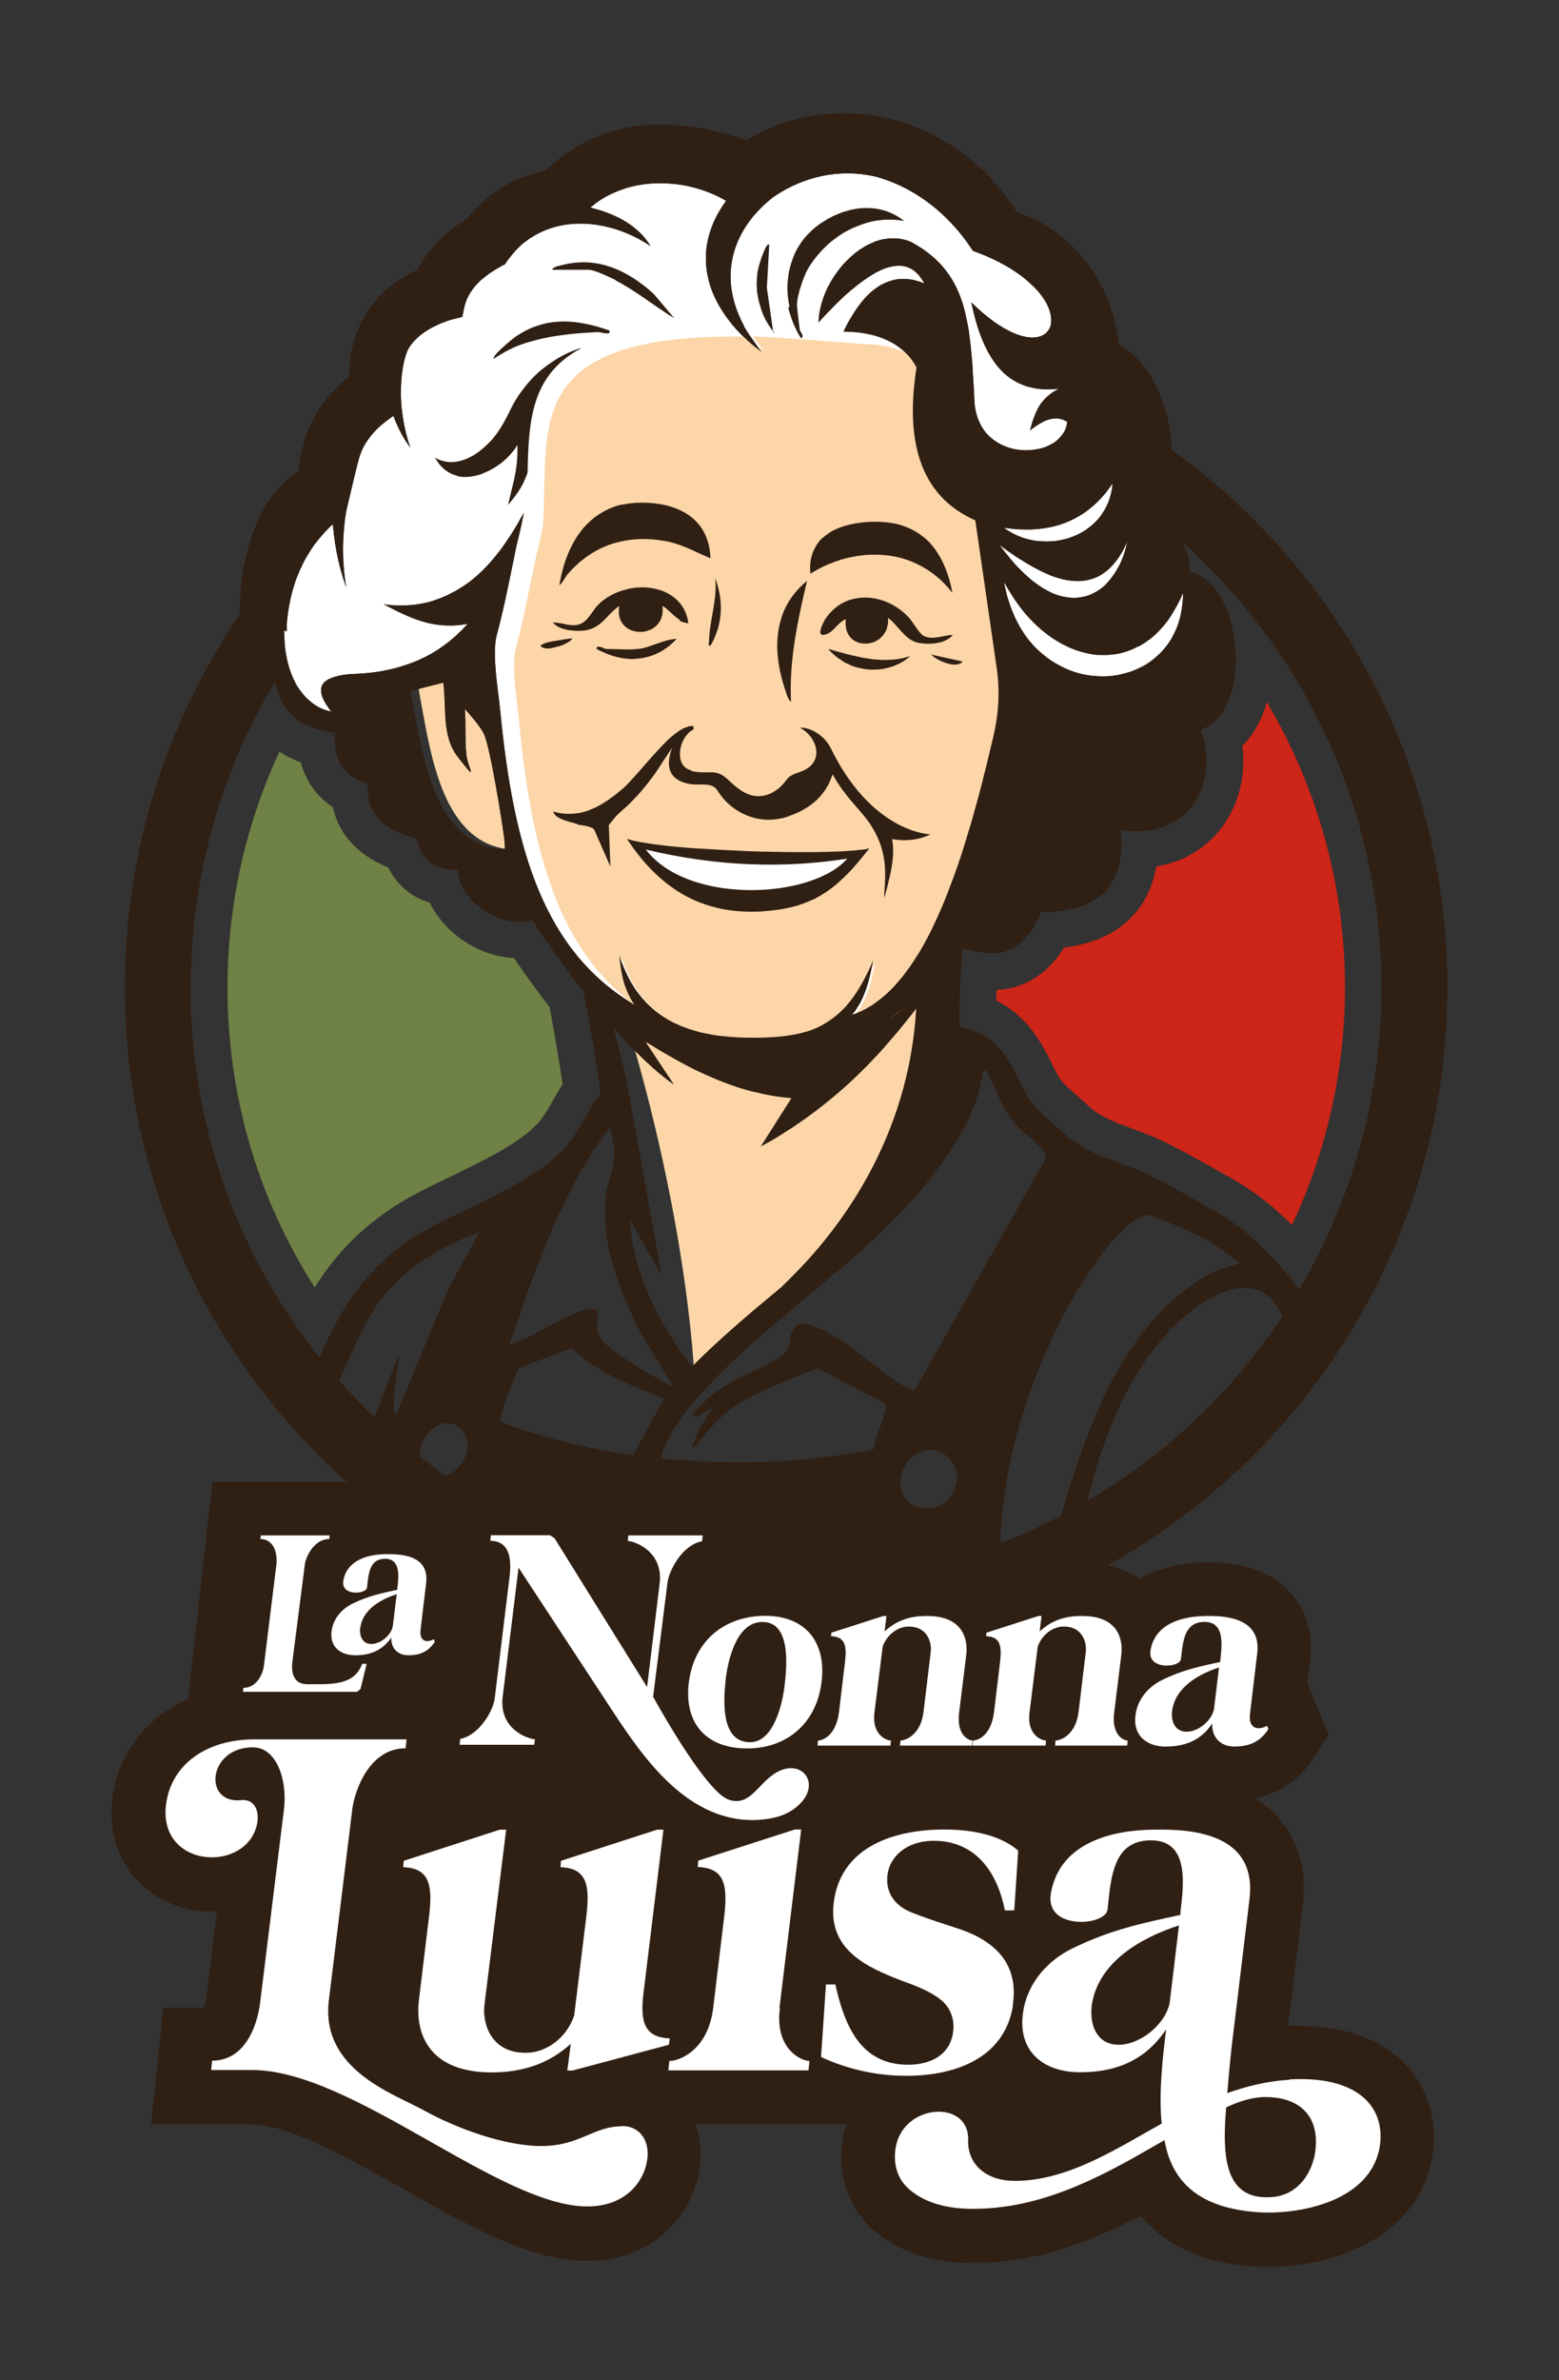 <?xml version="1.0" encoding="UTF-8"?>
<svg id="Capa_1" xmlns="http://www.w3.org/2000/svg" version="1.1" viewBox="0 0 98.13 149.72">
  <rect x="0" y="0" width="98.13" height="149.72" fill="#333333" stroke="none"/>
  <!-- Generator: Adobe Illustrator 29.3.1, SVG Export Plug-In . SVG Version: 2.1.0 Build 151)  -->
  <defs>
    <style>
      .st0 {
        fill: #cd2517;
      }

      .st1 {
        fill: #6f8144;
      }

      .st2 {
        fill: #fcd6a8;
      }

      .st3 {
        fill: #fff;
      }

      .st4 {
        fill: #301f13;
      }
    </style>
  </defs>
  <path class="st3" d="M71.67,40.66c.11-.06.23-.13.34-.2.11-.07.22-.15.33-.23.11-.08.21-.16.31-.25.13-.12.26-.24.38-.38.06-.06.12-.12.17-.19.06-.07.12-.14.17-.21.02-.02.04-.05.07-.08.05-.07.1-.13.15-.21.04-.06.08-.11.12-.18.04-.07.09-.14.13-.22.02-.03.04-.07.06-.1.06-.1.12-.2.18-.31.07-.13.13-.26.2-.39.07-.13.13-.28.18-.42,0,0,0,0,0,0,0,.05,0,.1,0,.14,0,.05,0,.09,0,.14,0,.09-.01.18-.02.27-.02.26-.06.52-.11.76,0,0,0,.02,0,.02-.02.08-.03.15-.05.22-.02.08-.04.16-.07.23-.02.08-.04.15-.07.23-.03.09-.07.19-.11.28-.04.09-.08.18-.12.26-.04.09-.09.17-.13.25h0c-.04.09-.09.17-.15.25-.04.07-.09.13-.13.19-.18.24-.37.47-.59.67-.07.06-.13.11-.19.17-.13.11-.26.2-.39.3-.05.04-.11.07-.17.11-.06.04-.12.08-.19.11-.01,0-.02.02-.04.02-.07.04-.13.07-.2.1-.09.05-.19.09-.29.13-.05.02-.1.04-.15.06-.07.03-.15.06-.22.08-.23.07-.46.13-.7.18-.17.03-.35.05-.53.07-.35.03-.71.02-1.07-.02,0,0,0,0-.01,0-.23-.02-.46-.07-.7-.12-.07-.02-.15-.04-.23-.06,0,0,0,0,0,0-.36-.1-.71-.24-1.05-.42-.09-.04-.17-.09-.26-.14-.25-.14-.5-.31-.74-.5-.18-.14-.35-.29-.53-.46-.17-.17-.33-.35-.49-.54h0c-.13-.16-.24-.32-.35-.49h0c-.12-.18-.22-.35-.32-.54h0c-.2-.37-.38-.78-.53-1.22-.04-.11-.07-.22-.11-.33,0,0,0,0,0,0-.05-.17-.1-.35-.14-.53-.04-.18-.08-.36-.11-.55,0,0,0,0,0,.01,0,0,0-.01,0-.02.05.09.1.19.15.28.05.09.11.18.16.27.11.18.22.35.33.52.19.28.39.55.59.8.2.25.42.48.63.69.12.12.25.24.37.35.02.02.04.03.06.05.02.02.04.03.06.05.02.02.05.04.08.06.03.02.05.04.08.07h0s.06.05.09.07c.06.05.13.1.19.15.19.14.39.27.59.39.09.05.18.1.26.15.09.04.18.09.26.13.08.04.16.07.24.11.06.03.12.05.19.08.08.03.16.06.24.09.07.02.14.04.21.07.25.07.5.13.75.17.11.02.21.03.31.04.02,0,.04,0,.07,0h.02c.31.02.61.01.9-.02h0s.09-.01.14-.02c.04,0,.09-.02.14-.02.04,0,.07-.01.11-.02.06,0,.11-.02.17-.04.12-.03.24-.07.36-.11.24-.08.48-.18.7-.31Z"/>
  <path class="st3" d="M70.59,34.79c.04-.06.08-.13.11-.2.04-.07.08-.14.11-.21.05-.1.1-.2.15-.31-.03.15-.07.3-.11.44-.04.15-.08.29-.13.43-.13.37-.3.72-.5,1.03-.04.06-.08.12-.12.18-.04.06-.09.12-.13.18-.04.06-.09.11-.13.17-.09.11-.19.21-.29.31-.05.05-.1.09-.15.13-.14.12-.29.22-.45.31-.04.02-.09.04-.13.07-.1.05-.2.09-.3.13-.05.02-.09.03-.14.04-.05.02-.1.03-.15.04-.05.02-.1.02-.15.03-.05.01-.11.02-.16.02-.05.01-.1.02-.15.02,0,0-.01,0-.02,0-.32.02-.67-.02-1.03-.12-.1-.03-.2-.06-.3-.1h0c-.09-.03-.18-.07-.28-.12-.07-.03-.14-.07-.21-.11-.22-.11-.43-.24-.66-.41-.05-.03-.1-.07-.15-.11-.1-.07-.2-.15-.3-.24h0c-.15-.13-.31-.27-.46-.42-.06-.06-.12-.11-.18-.18-.12-.12-.24-.24-.35-.37h0c-.18-.2-.35-.41-.53-.64,0,0,0,0,0,0-.06-.07-.12-.15-.18-.23,0,0,0,0,0,0-.07-.08-.13-.16-.19-.24,0,0,.01,0,.02.01,0,0,0-.01-.01-.02.34.25.68.49,1.01.71t0,0c.77.5,1.5.91,2.19,1.19h0c.07.03.15.06.22.08.15.05.29.09.44.13.07.02.14.04.21.05.62.13,1.2.13,1.73-.05.05-.02.1-.03.15-.05.04-.02.09-.04.13-.05.59-.27,1.12-.76,1.58-1.54Z"/>
  <path class="st3" d="M69.71,30.85h0c.11-.14.22-.29.32-.44,0,0,0,0,0,0-.02.32-.08.61-.17.89-.02.05-.03.11-.05.16-.02.06-.04.11-.06.16-.05.12-.11.24-.17.36-.06.11-.13.22-.2.33-.07.1-.14.2-.22.3-.04.05-.09.09-.13.14-.04.04-.09.09-.13.13-.44.43-.98.75-1.56.94-.06.02-.11.04-.18.06,0,0,0,0,0,0-.22.06-.44.11-.66.14-.1.02-.21.02-.31.03-.29.02-.59.01-.88-.02-.07,0-.14-.02-.22-.03-.09-.02-.18-.03-.26-.05-.14-.03-.29-.07-.43-.12-.07-.02-.14-.05-.21-.08-.09-.04-.18-.07-.26-.11-.13-.06-.25-.13-.37-.2-.13-.07-.25-.15-.37-.24h.01s0,0,0,0c.29.04.56.07.82.09.09,0,.18,0,.26.01.51.02.99,0,1.44-.07h0c.26-.04.51-.09.76-.16.08-.02.16-.04.24-.07,1.22-.39,2.2-1.13,2.99-2.14Z"/>
  <path class="st3" d="M18.05,39.72c0-.07,0-.13,0-.2,0-.02,0-.04,0-.05,0-.02,0-.03,0-.04,0-.03,0-.06,0-.09,0-.13.02-.26.03-.39v-.02s0-.05.01-.08c.01-.12.03-.25.05-.37,0-.02,0-.05.01-.07.03-.22.07-.44.12-.66.01-.07.03-.15.05-.22h0s0-.01,0-.01h0c.03-.12.06-.24.09-.35,0-.04.02-.07.03-.11,0-.03.02-.06.03-.09,0-.02,0-.03.01-.04.03-.11.07-.21.1-.31,0-.01,0-.02.01-.04.05-.15.11-.3.17-.44h0c.06-.16.12-.31.2-.45.13-.3.28-.59.46-.86h0c.08-.14.17-.28.26-.41.09-.13.18-.26.29-.39,0,0,0,0,0,0,.1-.13.2-.24.3-.36h0c.09-.11.18-.21.28-.3.02-.03.05-.06.08-.09l.02-.02c.09-.1.2-.19.3-.28t0,0c0,.07.01.13.02.2.12,1.29.38,2.55.82,3.76-.03-.19-.06-.38-.08-.57-.02-.15-.04-.3-.05-.45-.09-.91-.09-1.82,0-2.72,0-.09.02-.19.03-.28,0-.02,0-.04,0-.06.02-.17.04-.33.07-.5.02-.16.06-.33.1-.49.21-.89.63-2.7.77-3.14h0s0-.04.02-.06h0c.07-.22.16-.43.28-.64.02-.05.05-.1.09-.15.03-.05.06-.11.1-.16.03-.05.07-.1.11-.15.15-.21.33-.42.55-.63.04-.04.09-.09.14-.13.04-.04.09-.09.14-.12.05-.04.1-.09.16-.13.05-.04.11-.09.17-.13.12-.09.24-.18.37-.27,0,0,0,0,0,0,.05.13.11.27.16.4.24.56.53,1.1.9,1.58-.22-.64-.37-1.27-.46-1.88-.15-.93-.15-1.8-.08-2.53,0-.07.02-.15.02-.22,0-.07.02-.13.03-.2,0-.07.02-.13.03-.19.01-.07.02-.15.04-.22,0-.04.02-.09.03-.13.02-.11.05-.22.08-.31.01-.05.03-.09.04-.14.03-.09.06-.17.09-.24.03-.08.07-.14.1-.2,0,0,0,0,0,0,.03-.05.06-.1.1-.15.04-.05.07-.1.12-.15.04-.05.08-.1.13-.15.04-.05.09-.1.14-.14.1-.1.2-.19.31-.27h0c.11-.08.22-.16.34-.23.2-.13.41-.24.63-.34.14-.07.28-.13.42-.18.07-.03.15-.05.22-.08.15-.05.3-.1.45-.13l.5-.13.1-.5c.02-.09.04-.18.07-.28.01-.05.03-.1.05-.15.09-.28.25-.58.51-.91.04-.06.1-.11.15-.18.03-.03.06-.06.09-.09.03-.03.06-.06.09-.09h0c.06-.07.13-.13.2-.18,0,0,0,0,0,0,.07-.06.15-.12.22-.18,0,0,0,0,0,0,.07-.05.13-.1.2-.15.07-.05.14-.1.22-.15.02-.01.03-.02.05-.03.07-.04.14-.09.21-.13.01,0,.02-.02.04-.02.1-.06.2-.12.31-.18,0,0,0,0,0,0l.18-.09h0s.11-.17.11-.17c.04-.05.07-.11.11-.15.04-.05.08-.1.12-.15.07-.1.15-.19.23-.28.08-.09.16-.18.24-.26.07-.07.15-.14.22-.21.07-.07.15-.13.22-.18,0,0,0,0,.01,0,.07-.05.13-.1.19-.15.07-.04.13-.09.2-.13.06-.04.11-.07.18-.11.06-.03.11-.07.18-.1.08-.04.16-.09.24-.12.18-.09.35-.16.53-.22.08-.03.15-.06.23-.07.08-.03.15-.05.23-.07.55-.14,1.12-.2,1.7-.18,1.45.04,2.94.55,4.22,1.41-.15-.24-.32-.47-.51-.68-.06-.07-.13-.13-.2-.2-.09-.08-.18-.16-.27-.24-.09-.07-.19-.15-.29-.22-.59-.42-1.28-.72-2-.94-.17-.05-.35-.1-.52-.14h0c.1-.09.21-.17.31-.25.09-.07.18-.13.26-.19.1-.07.2-.13.29-.18.09-.05.18-.11.27-.15.02,0,.04-.02.06-.03.09-.05.19-.09.28-.13.1-.05.21-.09.31-.13.11-.04.21-.08.31-.11.1-.04.21-.07.31-.1.16-.04.33-.09.49-.12.09-.02.17-.03.25-.04.09-.02.17-.03.25-.04.09-.01.17-.02.25-.03.75-.07,1.51-.03,2.21.09.19.03.37.07.55.12h0c.1.02.2.05.3.08.09.02.18.05.26.08.59.19,1.13.43,1.58.7,0,0,0,0,0,0-.02.04-.05.07-.07.11-.02.03-.05.07-.07.1,0,0,0,.02-.02.02-.15.23-.29.46-.41.68-.08.15-.15.31-.22.46-.09.21-.17.42-.23.62h0c-.11.36-.18.71-.22,1.05-.01.11-.02.23-.02.34,0,.18,0,.35,0,.53,0,.09.01.19.02.28.02.17.04.34.08.51.03.14.06.28.1.42.02.07.04.14.06.21.07.21.14.42.23.61.3.68.72,1.32,1.22,1.92h0c.21.25.44.5.68.72.35.34.73.66,1.13.94-.2-.24-.37-.47-.53-.71-.06-.08-.11-.15-.16-.23-.01-.02-.02-.04-.04-.05h0c-.08-.11-.15-.22-.22-.33-.07-.11-.13-.22-.2-.33,0,0,.01,0,.02,0-1.66-3.09-.66-5.77,1.17-7.52.23-.22.46-.42.71-.61,1.92-1.3,4.17-1.77,6.37-1.27,0,0,0,0,.01,0,1.8.49,3.55,1.54,5.01,3.18.07.07.13.15.19.22.03.04.07.08.1.12.3.36.58.75.85,1.16,1.24.44,2.22.97,2.97,1.52.11.08.21.15.31.24.18.15.34.3.49.44.1.09.19.19.28.29t0,0c.05.05.09.11.14.16.27.33.46.65.58.95.02.05.04.1.05.15.03.09.05.17.07.26.04.21.05.41.02.59,0,.07-.03.14-.06.21s-.06.13-.1.19c0,.02-.02.03-.04.04h0s-.05.07-.09.11c-.02.02-.05.05-.08.07-.04.02-.07.05-.11.07-.02.01-.05.03-.08.04-.03.02-.07.03-.1.04-.83.3-2.38-.19-4.35-2.13.38,1.86.99,3.42,1.99,4.39.06.06.12.11.18.16.09.08.18.15.28.22s.2.13.3.19t0,0c.2.11.4.2.62.28.44.15.93.24,1.48.23.1,0,.2,0,.31-.01.09,0,.19-.01.28-.02.02,0,.04,0,.06,0,0,0,0,0,0,0-.01,0-.02.02-.04.02-.07.04-.13.07-.2.11-.19.11-.35.24-.5.37-.05.04-.1.09-.15.15-.04.05-.09.1-.13.15-.04.05-.08.1-.12.15,0,0,0,0,0,0-.03.05-.07.11-.1.16-.1.17-.19.35-.26.54-.06.15-.12.31-.17.47-.03.1-.06.2-.09.31,0,.03-.02.06-.02.09s-.02.06-.02.09c.15-.12.29-.22.43-.31.04-.02.07-.05.11-.07.02-.01.03-.02.05-.03.08-.05.16-.09.24-.13.02-.01.05-.02.07-.04.04-.02.08-.04.12-.05.02,0,.04-.01.06-.02.02,0,.05-.02.07-.02.04-.01.09-.03.13-.04h0s.09-.02.13-.02c.09-.02.17-.02.24-.02.12,0,.24.02.35.06.12.03.23.09.33.16-.01.14-.04.28-.09.4-.02.07-.05.14-.09.2-.03.07-.07.13-.12.19-.04.06-.09.11-.14.17,0,0,0,.02-.02.02-.04.04-.08.09-.13.13-.01.02-.03.03-.04.04-.04.04-.09.07-.13.11-.02.01-.03.02-.05.03-.05.03-.1.07-.15.09-.15.09-.31.16-.48.22-.07.02-.15.05-.23.07-.06.02-.13.03-.19.04-.01,0-.02,0-.03,0-.07.02-.15.03-.22.04-.52.07-1.09.03-1.61-.15-.04-.01-.09-.03-.14-.05h0c-.09-.03-.18-.07-.26-.11-.26-.13-.51-.29-.74-.5-.07-.07-.13-.13-.2-.2-.06-.06-.11-.13-.16-.2-.09-.12-.17-.25-.24-.39-.03-.07-.07-.14-.1-.22-.07-.15-.12-.31-.16-.47h0c-.03-.13-.06-.26-.08-.4-.02-.13-.04-.28-.04-.42-.02-.46-.04-.9-.07-1.34h0c-.02-.29-.04-.57-.05-.84h0c-.02-.27-.04-.54-.07-.8-.02-.26-.05-.52-.08-.77-.02-.18-.05-.37-.07-.54-.02-.18-.06-.35-.09-.52h0c-.07-.34-.14-.67-.22-.99h0c-.5-1.78-1.43-3.14-3.35-4.17-.42-.17-.85-.24-1.27-.21-.06,0-.11,0-.17.01-.06,0-.11.02-.17.02-.06,0-.11.02-.17.03-.1.02-.2.04-.29.08,0,0,0,0-.01,0-.07.02-.15.04-.22.08-.18.07-.36.15-.53.25-.06.03-.11.06-.17.1-.35.21-.67.47-.97.77-.06.06-.12.12-.18.18-.06.06-.12.13-.17.19-.11.13-.21.26-.31.39,0,0,0,0,0,0-.05.07-.09.13-.14.2-.04.06-.09.13-.13.2-.05.08-.1.15-.14.23-.09.15-.17.3-.24.45-.07.15-.13.3-.19.46,0,0,0,0,0,0-.06.15-.11.31-.15.46-.11.39-.18.79-.19,1.18.22-.24.44-.48.66-.7.11-.11.21-.22.32-.33.1-.11.21-.21.31-.31.31-.3.61-.57.91-.81.19-.15.37-.3.54-.42.21-.15.41-.29.61-.41.05-.03.11-.07.15-.09.07-.04.15-.09.22-.12.07-.04.14-.07.21-.1.04-.02.09-.04.14-.06.16-.07.32-.12.47-.15.9-.22,1.62.1,2.12,1.05,0,0,0,0-.01,0,0,0,0,0,0,0-.06-.02-.11-.05-.17-.07s-.11-.04-.17-.06h0c-.11-.03-.22-.06-.33-.09-.3-.06-.59-.08-.86-.06h-.02s-.1,0-.15.02c-.04,0-.07,0-.11.02-.06.01-.11.02-.16.04-.07.02-.14.03-.21.06-.18.06-.35.14-.53.23-.09.06-.19.11-.28.18-.07.04-.14.1-.2.15,0,0,0,0-.01,0-.07.06-.14.12-.21.18-.08.08-.17.16-.25.25-.07.08-.14.15-.21.24-.08.09-.15.19-.23.29-.14.19-.28.39-.41.61-.07.11-.13.22-.2.33h0c-.07.12-.13.24-.19.35-.03.06-.06.12-.09.18-.02.03-.03.06-.04.09,0,.02-.01.03-.02.05,0,.02-.01.03-.02.04,1.74,0,3.05.5,3.89,1.32.29.28.52.59.7.94-.7,4.43.1,8.03,3.7,9.61l1.34,9.24c.21,1.42.14,2.86-.18,4.25-.04.16-.07.32-.11.47-.04.15-.07.31-.11.46,0,0,0,0,0,0-.07.31-.15.61-.22.91-.12.49-.24.97-.36,1.44-.07.26-.13.5-.2.75-.1.37-.2.73-.3,1.08s-.2.7-.31,1.04c-.07.23-.13.45-.2.67-.11.37-.23.73-.35,1.08-.05.16-.1.32-.16.47-.09.27-.19.54-.29.8-.17.46-.34.9-.51,1.32-.09.22-.18.44-.28.65-.09.21-.18.42-.28.62-.09.2-.18.4-.28.59-.09.19-.19.38-.29.56h0c-.1.19-.2.37-.3.54-.1.18-.2.34-.31.5-.1.16-.2.32-.31.48-.09.13-.18.27-.28.39-.02.02-.03.04-.05.07-.1.14-.2.27-.31.4-.22.27-.44.52-.67.75-.11.11-.22.21-.33.31-.18.16-.37.31-.56.45-.06.04-.11.09-.18.13-.09.07-.19.13-.28.18-.12.07-.24.14-.36.2-.09.04-.17.09-.25.12-.06.03-.13.06-.19.08-.1.04-.2.08-.3.11.1-.12.2-.24.28-.37.09-.13.16-.26.24-.39.15-.27.26-.55.37-.85.2-.58.33-1.2.45-1.82-.28.66-.57,1.24-.87,1.73-.04.07-.09.14-.13.21-.12.19-.24.36-.37.53-.1.13-.2.25-.3.37-.04.05-.09.09-.13.14-.05.05-.1.11-.15.15-.35.35-.72.63-1.12.86-.05.03-.11.07-.16.09-.23.13-.47.23-.72.32-.09.03-.18.07-.28.09-.07.02-.15.04-.22.06-.09.03-.19.05-.29.07-.18.04-.37.07-.57.1-.09.02-.18.03-.27.04-.21.03-.42.05-.64.06-.53.04-1.1.05-1.72.04-.13,0-.25,0-.37-.01-.13,0-.25,0-.37-.02-.24-.01-.48-.03-.72-.06-.35-.03-.69-.08-1.02-.15-.11-.02-.22-.04-.33-.07-.11-.02-.21-.04-.31-.08-.31-.08-.61-.18-.9-.29-.1-.03-.19-.07-.28-.12-.19-.08-.37-.16-.54-.26-.09-.04-.18-.09-.26-.15-.09-.05-.17-.1-.25-.16-.08-.05-.16-.11-.24-.17-.08-.05-.16-.11-.24-.18-.08-.06-.15-.13-.22-.2-.07-.06-.15-.13-.21-.2-.08-.07-.15-.14-.21-.22-.07-.07-.14-.15-.2-.23-.07-.08-.13-.16-.19-.24-.07-.08-.13-.16-.18-.25-.06-.09-.12-.18-.17-.27-.06-.09-.11-.17-.15-.26-.06-.1-.11-.2-.16-.31-.2-.39-.37-.81-.52-1.27.06.57.13,1.14.29,1.7.02.08.05.16.08.24.1.29.23.57.39.86.06.09.11.19.18.28,0,0,0,0-.01,0,0,0,0,0,0,.01-.05-.03-.1-.06-.15-.09-5.42-3.32-7.41-9.42-8.27-18.37-.13-1.32-.55-3.65-.21-4.83.04-.16.09-.33.13-.5.01-.05.02-.1.04-.15.07-.29.14-.59.22-.92.04-.17.08-.35.12-.53.09-.41.18-.84.27-1.28.11-.51.21-1.03.32-1.55,0-.04.01-.07.02-.11.04-.22.09-.44.14-.66.02-.08.04-.15.06-.24.02-.08.04-.15.06-.24,0,0,0,0,0,0,.11-.47.22-.96.31-1.47-.06.11-.11.21-.18.32-.06.11-.12.22-.18.33-.07.11-.13.22-.2.33-.19.32-.39.62-.59.91-.07.1-.13.19-.2.29-.1.13-.2.27-.3.39-.11.14-.22.27-.33.4-.07.09-.15.17-.22.25-.07.08-.15.16-.22.24-.12.12-.24.24-.35.34-.03.03-.07.07-.1.09-.1.09-.2.18-.3.26h0c-.11.1-.23.19-.35.27-.02.02-.04.03-.07.05-.11.08-.22.16-.34.23-.02.02-.04.03-.07.04-.1.07-.2.12-.3.18-.06.04-.11.07-.17.09-.11.06-.22.12-.33.17-.13.06-.26.12-.39.17-.16.07-.32.12-.49.18-.2.07-.41.12-.61.16-.27.06-.55.1-.83.12-.11,0-.21.02-.32.02-.44.02-.9,0-1.38-.07,1.57.82,3.13,1.64,5.29,1.23h0c-.09.1-.18.2-.28.3-.09.1-.19.19-.29.28-.1.1-.2.2-.31.29-.11.09-.21.19-.33.27-.11.09-.23.18-.35.26-.12.09-.24.18-.37.26-.13.08-.26.16-.4.24-.13.08-.28.15-.42.22-.31.15-.65.3-1.01.42-.06.02-.12.04-.18.06-.09.03-.18.06-.27.09-.26.08-.54.15-.83.21-.48.11-1.01.18-1.58.22-.11.01-.22.02-.34.02-.12.01-.24.02-.36.02-.09,0-.18.02-.28.02-.15.02-.3.04-.44.07-.03,0-.06,0-.08.02-.09.02-.16.04-.24.06,0,0,0,0,0,0-.05.02-.1.03-.15.05-.08.03-.15.06-.22.09-.08.04-.15.09-.21.13-.03.02-.06.05-.08.07-.07.07-.13.16-.17.26-.02.07-.04.15-.04.23,0,.13.02.27.08.44.02.04.03.09.06.13.02.06.05.12.09.18,0,0,0,0,0,0,.1.18.24.39.41.61h0s0,0,0,0c-.44-.09-.82-.26-1.15-.51-.05-.03-.1-.07-.14-.11t0,0c-.23-.18-.44-.4-.62-.65-.04-.05-.08-.1-.11-.15-.09-.12-.16-.24-.23-.37-.02-.04-.04-.07-.05-.11-.06-.11-.12-.23-.16-.35-.03-.06-.06-.12-.07-.18-.03-.06-.05-.13-.07-.19-.09-.26-.16-.53-.21-.8-.03-.13-.05-.26-.07-.39-.01-.08-.02-.17-.03-.25,0-.06-.02-.11-.02-.17,0-.03,0-.07,0-.1-.01-.13-.02-.26-.02-.4,0-.13,0-.26,0-.39Z"/>
  <path class="st2" d="M56.93,63.37c-.18.16-.37.31-.56.45-.06.04-.11.09-.18.13-.07.05-.14.09-.21.13l.95-.71Z"/>
  <path class="st2" d="M57.71,63.43h0c-.39,7.08-3.8,13.14-8.52,17.56.14-.12.29-.24.44-.36-.13.11-.27.23-.4.34-.09.07-.18.14-.26.21-.07.06-.14.12-.21.18-.29.24-.59.49-.88.73-.29.24-.58.49-.87.74-.29.25-.58.5-.86.75s-.57.5-.85.76c-.26.24-.52.48-.77.72-.04.03-.07.07-.11.1-.25.24-.5.49-.75.74-.5-6.71-2-13.86-3.69-19.8l.09.09c.47.47.94.91,1.42,1.31t0,0c.31.26.62.5.92.71l-1.78-2.68s0,0,.01,0h0c.14.07.27.16.41.24.1.06.2.13.31.19.02,0,.03.02.04.03.02,0,.04.02.06.03.47.28.94.55,1.42.81.05.02.1.05.15.08.16.09.33.17.49.26.14.07.27.14.41.2,0,0,0,0,0,0,.24.11.49.23.73.33.61.27,1.23.51,1.85.71.13.04.26.08.4.12h0c.19.06.38.11.57.15,0,0,.01,0,.02,0,.58.15,1.16.26,1.74.33.2.02.39.04.59.06h0s-1.92,3.03-1.92,3.03c.24-.13.48-.26.72-.4.03-.02.07-.04.1-.06.19-.11.38-.23.57-.35l.23-.15c.22-.13.43-.27.64-.42.21-.14.42-.29.63-.44.93-.67,1.83-1.4,2.7-2.2.22-.2.43-.4.64-.61.37-.36.73-.73,1.08-1.11.17-.18.33-.35.48-.53h0c.17-.2.34-.39.5-.58.26-.29.5-.59.75-.9.12-.15.24-.31.37-.46.12-.15.24-.31.36-.47Z"/>
  <path class="st2" d="M31.79,53.39c-4.11-.65-4.74-6.38-5.42-9.93v-.13s1.54-.39,1.54-.39c.21,1.62-.11,3.36.91,4.67,1.39,1.79.61.65.53-.2-.09-.92-.02-1.89-.09-2.82.35.39.98,1.12,1.2,1.57.39.83,1.13,5.41,1.28,6.58.02.22.04.43.04.65Z"/>
  <path class="st2" d="M62.85,42.02l-1.34-9.24c-3.6-1.58-4.4-5.18-3.7-9.61-.18-.34-.41-.66-.7-.94-.76-.38-1.71-.59-2.84-.59,0,0-5.59-.47-6.87-.47.05.08.1.15.16.23.16.24.34.47.53.71-.4-.29-.78-.61-1.13-.94-4.61-.06-7.53.51-9.39,1.52h0c-3.09,1.68-3.25,4.56-3.31,7.78v.02c-.02.83-.02,1.68-.08,2.54-.09.52-.2,1.02-.32,1.5,0,0,0,0,0,0-.02.08-.04.16-.06.24-.02.08-.04.15-.06.23-.04.22-.09.44-.14.67,0,.04-.02.07-.02.11-.11.52-.22,1.04-.32,1.55-.09.44-.18.87-.27,1.28-.04.18-.08.35-.12.53-.07.33-.14.63-.22.92-.02.05-.03.1-.04.15-.04.18-.09.34-.13.5-.33,1.18.09,3.51.21,4.83.8,8.34,2.58,14.21,7.2,17.65.05.03.1.07.15.09,0,0,0,0,0-.01,0,0,0,0,.01,0-.07-.09-.12-.19-.18-.28-.16-.29-.29-.57-.39-.86-.03-.08-.05-.16-.08-.24-.16-.56-.23-1.13-.29-1.7.15.46.32.88.52,1.27.05.11.11.21.16.31.04.09.1.18.15.26.05.09.11.18.17.27.06.09.12.17.18.25.06.08.12.16.19.24.06.08.13.15.2.23.06.07.13.15.21.22.07.07.14.14.21.2.07.07.15.13.22.2.08.07.15.13.24.18.08.07.16.12.24.17.08.06.16.11.25.16.08.05.17.11.26.15.18.1.35.19.54.26.09.05.19.09.28.12.29.12.59.22.9.29.1.03.21.06.31.08.11.02.22.05.33.07.33.07.67.12,1.02.15.23.03.47.04.72.06.12.01.24.02.37.02.12,0,.25.01.37.01.62,0,1.19,0,1.72-.04.22-.01.43-.03.64-.06.09,0,.18-.02.27-.04.2-.03.38-.06.57-.1.1-.02.19-.04.29-.07.07-.02.15-.04.22-.06.09-.02.19-.06.28-.09.25-.09.49-.19.72-.32.06-.02.11-.06.16-.09.4-.22.77-.51,1.12-.86.05-.05.1-.1.15-.15.04-.04.09-.09.13-.14.1-.12.2-.24.3-.37.12-.16.24-.34.37-.53.04-.07.09-.14.13-.21.31-.5.59-1.07.87-1.73-.12.62-.25,1.24-.45,1.82-.1.29-.22.58-.37.85-.07.13-.15.26-.24.39-.09.13-.18.26-.28.37.1-.03.2-.07.3-.11.06-.02.13-.05.19-.08.09-.04.17-.08.25-.12.12-.06.24-.13.36-.2.09-.06.19-.12.28-.18.06-.04.12-.08.18-.13.19-.14.38-.29.56-.45.11-.1.22-.2.33-.31.23-.23.46-.48.67-.75.11-.13.21-.26.31-.4.02-.02.03-.04.05-.07.1-.13.19-.26.28-.39.11-.15.21-.31.31-.48.11-.16.21-.33.31-.5.1-.17.2-.35.3-.53h0c.1-.19.2-.38.29-.57.1-.2.2-.39.28-.59.1-.2.19-.41.28-.62.1-.21.19-.43.28-.65.18-.42.35-.86.51-1.32.09-.26.19-.53.29-.8.06-.15.11-.31.16-.47.12-.35.24-.71.35-1.08.07-.22.14-.44.2-.67.11-.34.2-.69.31-1.04s.2-.72.3-1.08c.07-.24.13-.49.2-.75.12-.47.24-.95.36-1.44.07-.3.14-.6.22-.91,0,0,0,0,0,0,.04-.15.07-.31.11-.46.04-.15.07-.31.11-.47.32-1.4.39-2.84.18-4.25ZM55.98,64.08c.07-.04.14-.09.21-.13.06-.04.12-.08.18-.13.19-.14.38-.29.56-.45l-.95.71Z"/>
  <path class="st1" d="M35.41,68.21c-.23.36-.43.71-.62,1.04-.27.48-.53.92-.81,1.26-1.11,1.33-3.51,2.48-5.62,3.5-.9.43-1.75.84-2.52,1.27-2.86,1.58-4.72,3.61-6.03,5.7-3.6-5.63-5.49-12.08-5.49-18.88,0-5.14,1.12-10.2,3.27-14.82.41.27.86.5,1.35.68.3,1.16.99,2.13,2.02,2.83.44,2,1.92,3.14,3.48,3.78.53,1.08,1.43,1.85,2.61,2.21.94,1.91,3.03,3.36,5.31,3.49.53.78,1.31,1.89,2.24,3.09.37,2.04.68,3.88.82,4.84Z"/>
  <path class="st0" d="M81.32,77.05c-1.06-1.06-2.28-2.07-3.79-2.92l-.37-.21c-1.27-.72-2.7-1.53-3.99-2.15-.68-.32-1.33-.56-1.96-.8-1.06-.39-1.98-.73-2.62-1.34-.23-.21-.48-.44-.74-.66-.41-.36-.84-.73-1.07-1.02-.15-.19-.35-.6-.55-.99-.58-1.18-1.47-3-3.52-4.02,0-.22.01-.44.02-.67,1.77-.09,3.2-.99,4.25-2.67,1.92-.24,3.36-.92,4.39-2.07.74-.82,1.21-1.84,1.41-3.03,1.83-.3,3.35-1.26,4.35-2.77.92-1.4,1.29-3.12,1.07-4.81.7-.7,1.22-1.64,1.54-2.76,3.19,5.38,4.92,11.56,4.92,17.93,0,5.19-1.14,10.3-3.33,14.95Z"/>
  <path class="st4" d="M55.98,64.08c.07-.04.14-.09.21-.13.06-.04.12-.08.18-.13.19-.14.38-.29.56-.45l-.95.71Z"/>
  <path class="st2" d="M67.02,46.72h0s-.02.06-.03.09c-.03.08-.07.16-.09.24-.04.11-.08.22-.12.34-.03.08-.05.15-.08.24l-.07.24c-.02.06-.04.11-.05.17-.02.05-.03.1-.04.15-.02.06-.03.11-.05.18-.04.15-.09.29-.13.44-.04.13-.08.27-.12.41-.04.12-.07.23-.11.35-.23.68-.5,1.35-.9,1.93-.05.09-.11.17-.18.24-.07.08-.13.16-.2.24-.07.07-.13.15-.2.21-.07.07-.15.14-.23.2-.08.07-.16.13-.25.19-.08.06-.17.12-.26.17,0,0-.01.01-.02.02-.09.05-.18.1-.28.15-.1.05-.2.09-.31.13-.11.04-.23.09-.35.12-.1.03-.21.06-.32.09-.11.02-.22.04-.34.07l.86-3.36h0s0-.02,0-.02l.09.77c.12-.04.24-.08.35-.13.06-.02.11-.05.16-.08.04-.02.09-.04.13-.07.06-.03.12-.07.17-.11.15-.09.28-.2.39-.31.06-.06.12-.11.17-.18.03-.03.06-.07.09-.1.05-.07.11-.13.15-.2,0,0,0,0,0,0,.06-.09.11-.17.15-.26,0,0,0,0,0,0,.05-.09.09-.18.13-.27.02-.04.04-.1.05-.15.11-.37.15-.89.3-1.13,0,0,0-.01.02-.02.01,0,.02-.02.04-.03.04-.04.11-.1.2-.15,0,0,0,0,0,0,.05-.04.11-.08.16-.12.31-.22.67-.48.76-.53.07-.04.11-.09.18-.12.04-.02.09-.02.17,0Z"/>
  <g>
    <path class="st4" d="M28.75,29.94s0,0,0,0c.09.02.18.04.27.05.3.04.61,0,.93-.07.1-.02.19-.05.29-.08.08-.02.15-.05.23-.09s.15-.07.23-.1c.06-.02.11-.05.17-.09.09-.05.19-.1.28-.16.07-.04.13-.09.2-.13.15-.1.29-.21.42-.33.07-.06.13-.11.19-.18.06-.06.11-.11.17-.18.17-.19.32-.38.44-.59,0,.36,0,.66-.02.94,0,.07-.01.13-.02.19-.02.24-.06.47-.1.69h0c-.02.08-.03.15-.04.22-.02.07-.03.14-.05.22-.03.12-.06.24-.09.37-.04.16-.08.32-.12.5t0,0c-.05.2-.1.41-.15.65,0,0,0,0,0-.01h0c.31-.36.57-.7.78-1.05h0c.07-.12.13-.24.19-.35h0c.07-.17.15-.33.21-.49.02-.05.03-.1.05-.15h0c.06-3.23.22-6.11,3.31-7.78h0s0,0,0,0l.04-.05c-.14.04-.27.1-.41.15-.02,0-.04.02-.07.02-.11.04-.21.09-.31.13-.19.09-.37.18-.54.28-.1.06-.2.11-.3.18-.12.08-.24.16-.36.24-.12.09-.24.17-.35.26-.13.1-.25.2-.37.31-.09.09-.19.18-.28.27-.15.15-.29.31-.43.48t0,0c-.13.17-.26.33-.39.51-.07.09-.13.18-.19.28-.2.3-.37.64-.54.99-.09.17-.17.34-.26.5-.04.08-.09.16-.14.24-.04.08-.09.15-.14.23-.04.06-.08.11-.11.17-.04.06-.08.11-.12.17,0,0,0,0,0,0-.09.11-.18.23-.27.34-.08.09-.15.17-.24.25-.26.26-.54.5-.84.69-.06.04-.13.08-.19.11-.19.11-.39.2-.59.26-.07.02-.15.04-.22.06-.09.02-.17.03-.26.04-.16.02-.33.02-.49,0-.09-.01-.17-.03-.25-.05t0,0c-.17-.04-.35-.11-.52-.22,0,0,0,0,0,0,.35.65.84,1.01,1.38,1.14Z"/>
    <path class="st4" d="M57.38,40.27c.13.08.28.14.44.17.04,0,.09.02.14.02h0c.09.01.2.02.3.03.34.02.72-.02,1.04-.12.11-.04.22-.08.32-.14.14-.07.26-.17.35-.29-.61.01-1.21.34-1.8.07-.05-.02-.11-.06-.15-.11-.02-.01-.04-.03-.05-.05-.03-.02-.05-.05-.08-.08-.05-.06-.1-.12-.15-.19h0c-.1-.14-.2-.29-.29-.42-.02-.03-.04-.07-.07-.1-.04-.05-.07-.1-.11-.14-.02-.02-.04-.04-.06-.07-.87-.95-2.16-1.43-3.33-1.21-.11.02-.22.04-.34.08-.09.02-.17.06-.25.09-.11.04-.21.09-.31.15-.05.03-.1.06-.15.09-.05.03-.09.06-.14.1-.03.02-.05.04-.08.06-.05.04-.1.08-.15.13-.15.14-.3.3-.43.48-.07.09-.17.26-.25.44-.04.09-.08.18-.1.26-.06.16-.07.31,0,.37.03.04.09.06.18.04h0s.04,0,.07-.02c.02,0,.05-.01.08-.02.03,0,.06-.02.09-.03.04-.02.09-.05.14-.08.03-.02.07-.05.1-.08s.07-.06.1-.09c0,0,0,0,0,0,.02-.02.04-.04.07-.07.02-.03.04-.05.07-.07.02-.03.05-.05.07-.07.02-.03.05-.05.07-.07.02-.02.05-.05.07-.07.07-.07.15-.13.22-.19,0,0,0,0,.01,0,.04-.03.08-.06.13-.08.03-.02.06-.03.09-.04-.14,1.1.61,1.6,1.35,1.53.05,0,.09-.01.14-.02.04,0,.09-.02.13-.03.04-.01.09-.02.13-.04.06-.02.13-.05.18-.09.06-.03.12-.07.18-.11.05-.04.11-.09.15-.14.05-.05.1-.1.14-.16.05-.08.1-.16.14-.25.02-.04.04-.09.05-.15.03-.11.06-.24.07-.37,0-.09,0-.17,0-.26h0s.07.07.11.09c.07.06.14.13.21.2.07.07.14.14.2.22.1.11.2.22.3.33.09.1.18.2.27.28.04.04.07.07.11.1h0c.08.07.16.12.25.18t0,0Z"/>
    <path class="st4" d="M58.59,41.16s.04.04.07.06c.04.04.09.07.13.11.03.02.06.04.09.06.04.02.08.05.12.07.17.1.37.19.57.25.07.02.14.04.21.06t0,0c.22.05.44.05.6-.01.09-.03.16-.08.21-.15l-2-.44h-.01Z"/>
    <path class="st4" d="M35.13,40.68c.09-.03.17-.06.24-.09.04-.01.07-.02.09-.04.14-.06.5-.23.56-.39-.05,0-.13,0-.24.02-.2.03-.47.07-.75.12,0,0-.02,0-.02,0-.05.01-.1.02-.15.03h0s-.02,0-.04,0c-.08.02-.15.04-.23.05,0,0,0,0-.01,0-.08.02-.15.04-.22.06-.03,0-.05.02-.08.03-.05.02-.1.04-.14.06-.06.03-.1.06-.11.09,0,0,0,.01,0,.02h0s.05.05.09.07h0c.16.1.39.1.62.05.14-.02.28-.07.41-.11h0Z"/>
    <path class="st4" d="M42.78,39.04c.05.03.11.06.17.08.03.01.06.02.09.03.09.03.19.04.29.05h0c-.22-1.64-1.73-2.37-3.25-2.24-.04,0-.07,0-.11.01-.04,0-.09.01-.13.02-.06,0-.13.02-.19.03-.09.02-.18.04-.27.07-.08.02-.17.04-.25.07-.08.02-.15.05-.23.08,0,0-.02,0-.03.01-.07.03-.14.06-.21.09-.09.04-.19.09-.28.15-.07.04-.13.07-.19.11-.02.01-.03.02-.04.03-.07.05-.15.11-.22.16,0,0,0,0,0,0-.07.06-.14.11-.2.18-.05.04-.1.09-.14.14t0,0s-.05.05-.07.08c-.02.02-.04.05-.06.07-.03.04-.06.09-.09.13-.06.09-.12.17-.19.26-.04.05-.08.11-.12.16-.06.08-.13.16-.2.22-.06.05-.12.1-.18.14-.04.03-.09.05-.13.07h0s-.08.04-.12.04c-.04.01-.08.02-.12.03-.03,0-.05.01-.08.01-.02,0-.05,0-.07,0-.13.01-.26,0-.39-.02-.15-.02-.29-.06-.44-.09h0c-.17-.03-.35-.06-.53-.05h0c.16.19.4.32.68.4.14.04.29.08.44.09.15.02.3.03.45.03.1,0,.19,0,.28-.01.02,0,.04,0,.05,0,.04,0,.08,0,.11-.02.04,0,.09,0,.13-.02.06-.01.12-.02.18-.04.22-.07.41-.18.59-.31,0,0,.01,0,.02-.01.07-.06.14-.12.21-.18h0c.15-.15.3-.31.45-.46.04-.04.07-.08.11-.11.15-.15.31-.29.48-.4-.21,1.14.65,1.7,1.47,1.62.04,0,.09,0,.13-.02.09-.02.17-.04.25-.07.07-.02.13-.05.19-.08.04-.02.07-.04.1-.06.04-.02.08-.05.11-.08.05-.04.09-.08.14-.13.03-.03.06-.07.09-.11.02-.04.05-.08.08-.12.04-.08.08-.17.11-.26.01-.04.02-.07.03-.11,0-.03.02-.07.02-.1,0-.01,0-.02,0-.03,0-.04,0-.07.01-.11,0-.11,0-.22,0-.35,0,0,0,0,0,0,.03.02.07.04.1.07.1.07.19.15.28.23h0c.12.11.24.22.36.33h0c.06.05.13.1.19.15.05.04.1.07.15.1Z"/>
    <path class="st4" d="M41.67,40.38c-.15.05-.3.1-.45.15-.1.04-.2.07-.31.11-.2.07-.4.13-.6.16-.05.01-.1.02-.15.02-.59.07-1.39,0-2.02,0-.03,0-.15-.06-.28-.11-.02,0-.04-.01-.05-.02-.02,0-.04,0-.06-.01-.04,0-.09,0-.12,0-.02,0-.03,0-.04.02-.01,0-.02.02-.03.04-.01.02-.02.04-.02.07.13.08.27.15.42.21.14.07.28.12.42.17.09.03.18.07.28.09.13.04.25.07.37.09.07.02.15.03.22.04.1.01.19.02.28.03.15.02.31.02.46,0,0,0,.01,0,.02,0,.06,0,.12,0,.18-.02.06,0,.13-.01.19-.02.03,0,.06,0,.09-.02.06,0,.11-.02.17-.03.1-.02.19-.05.29-.08.42-.13.83-.35,1.2-.65.11-.09.21-.18.31-.28.05-.05.1-.1.15-.15-.14,0-.28.02-.42.05-.16.03-.32.08-.48.13Z"/>
    <path class="st4" d="M54.22,53.45c-.07.01-.13.02-.2.02-.13.02-.29.03-.44.04h0c-.24.02-.5.04-.78.05-.1,0-.21,0-.32.01-1.22.05-2.75.04-4.34,0-.14,0-.29,0-.43-.01-.28,0-.55-.02-.82-.03-.96-.04-1.92-.09-2.81-.15-.12,0-.24-.02-.36-.02-.32-.02-.64-.05-.94-.08-.02,0-.03,0-.05,0-.31-.02-.6-.06-.88-.09-.28-.03-.54-.07-.79-.1-.08-.01-.16-.02-.24-.04-.16-.02-.31-.04-.45-.07-.07-.01-.13-.02-.2-.04-.29-.05-.53-.11-.71-.18t0,0c.22.34.46.67.7.98,0,0,0,0,0,0,.24.31.5.61.76.88.53.55,1.1,1.03,1.72,1.43t0,0c.75.48,1.56.83,2.47,1.05t0,0c.17.04.34.08.52.11.13.02.26.04.4.06.52.07,1.07.09,1.64.07.13,0,.25,0,.37-.02.23-.02.44-.03.65-.06.18-.02.35-.04.51-.07.13-.02.26-.05.39-.08.12-.02.24-.05.35-.08.04-.01.07-.02.11-.03.11-.03.22-.06.32-.1.13-.04.24-.08.36-.13.06-.02.11-.04.17-.07.12-.05.23-.1.35-.15.14-.07.27-.14.4-.22.07-.04.14-.08.21-.13.07-.04.13-.09.2-.13.11-.08.22-.16.33-.24.07-.06.15-.11.22-.18.08-.06.15-.13.23-.2.1-.09.2-.19.3-.28.11-.11.22-.22.33-.33.11-.11.21-.23.32-.35.21-.24.41-.48.62-.74.1-.13.21-.25.31-.38-.09.02-.2.04-.32.06-.05,0-.1.02-.16.02Z"/>
    <path class="st4" d="M44.61,40.42s0,.08,0,.11c0,.05.03.09.1.1,0,0,0,0,0,0,.04-.07.08-.14.12-.21.02-.04.05-.09.07-.14.03-.06.06-.11.08-.18.05-.11.09-.22.13-.33.02-.07.04-.13.07-.2.2-.66.24-1.36.14-2.05-.05-.31-.12-.62-.22-.92-.02-.07-.05-.15-.08-.22h0s0-.02,0-.02c.14,1.31-.34,2.61-.39,3.9,0,.04-.01.1-.01.15Z"/>
    <path class="st4" d="M39.85,31.65c-.12,0-.24.02-.36.04-.1.01-.2.03-.3.05-.02,0-.03,0-.05,0-.11.02-.21.05-.31.08-.07.02-.13.04-.2.07-.16.06-.32.12-.47.2-.05.02-.1.05-.15.08-.11.06-.21.12-.31.18-.06.04-.11.08-.17.12-.1.07-.19.14-.28.22-.11.1-.22.2-.33.31-.04.04-.09.09-.13.14-.07.07-.12.13-.17.2-.09.12-.18.24-.27.37,0,0,0,0,0,0-.17.25-.32.52-.45.8-.07.14-.13.29-.19.43h0c-.06.15-.11.3-.16.45-.15.46-.26.93-.34,1.42,0,0,0,0,0,0,.02-.02.05-.04.07-.06.01-.01.03-.03.04-.04.02-.02.04-.04.06-.07.07-.09.13-.2.2-.31.02-.04.04-.07.07-.11.02-.03.04-.06.07-.09,0,0,.01-.01.02-.02.09-.11.19-.21.28-.31.13-.13.26-.25.39-.37.09-.08.18-.16.28-.23.11-.09.23-.18.35-.26.11-.08.23-.15.35-.22.12-.07.24-.13.37-.2.12-.06.24-.11.36-.16,0,0,.02,0,.02-.01.13-.05.25-.1.38-.14.08-.02.15-.05.24-.07.08-.02.16-.04.24-.06.08-.02.16-.04.24-.05.16-.04.33-.06.49-.08.17-.02.33-.03.5-.04.52-.02,1.06.02,1.62.12.54.09,1.01.27,1.47.46h0c.35.15.68.32,1.04.47,0,0,0,0,0,0,.06.02.12.05.18.08.06.03.12.05.18.08h0c-.09-2.76-2.44-3.65-4.87-3.48Z"/>
    <path class="st4" d="M31.11,22.55c.11-.08.23-.15.34-.22.25-.15.5-.29.76-.41.22-.11.45-.2.68-.28,0,0,.02,0,.02,0,.09-.04.19-.07.29-.1,0,0,.01,0,.02,0,.1-.03.21-.07.31-.09.11-.03.22-.06.33-.09s.22-.05.33-.08c.28-.06.55-.11.83-.15.28-.04.56-.08.84-.11.56-.06,1.13-.1,1.69-.13.05,0,.11,0,.18.01t0,0c.08.01.17.03.25.05h0c.06,0,.11.02.15.02.06,0,.11,0,.15,0,.02,0,.04,0,.05-.02.02,0,.02-.02.03-.03.01-.03.02-.07,0-.13-.07-.02-.13-.04-.2-.07-.12-.04-.24-.07-.35-.11-.18-.06-.36-.11-.54-.15h0c-.08-.02-.15-.04-.23-.05-.13-.03-.26-.06-.39-.08-.6-.11-1.19-.14-1.78-.07-.08,0-.16.02-.24.03-.07.01-.14.02-.21.04-.21.04-.42.1-.63.17-.11.04-.22.08-.33.12-.01,0-.03.01-.04.02-.09.04-.19.09-.28.13-.09.05-.18.1-.27.15-.02.02-.05.03-.07.04-.1.06-.2.12-.29.18,0,0,0,0,0,0-.17.11-1.27.99-1.42,1.33-.02.05-.02.09,0,.11,0,0,0,0,0,0Z"/>
    <path class="st4" d="M43.5,48.45c-.42-.09-.64-.42-.69-.81,0,0,0-.02,0-.02-.06-.48.11-1.03.42-1.39.02-.03.05-.06.08-.09.02-.03.05-.05.08-.08.04-.04.09-.07.13-.1.04-.02.08-.05.13-.07h0c0-.19.06-.24-.16-.22-.08,0-.16.03-.25.06-.07.02-.13.05-.2.08-.05.02-.1.05-.15.08-.06.03-.12.07-.18.11-.25.17-.52.39-.78.65l-.15.15c-.5.51-1.02,1.11-1.49,1.65-.07.08-.14.16-.21.24-.11.12-.21.23-.31.34-.08.09-.15.17-.23.25,0,0,0,0,0,0-.04.04-.08.08-.11.11-.07.07-.14.14-.21.2-.09.08-.18.15-.27.22-.08.07-.16.13-.24.2-.04.03-.07.06-.11.08-.07.05-.13.1-.19.14-.09.07-.18.13-.28.19-.11.07-.21.13-.32.2-.08.05-.16.09-.24.13-.1.05-.19.09-.29.13-.08.04-.17.07-.25.1-.02,0-.03.01-.04.02-.14.05-.29.09-.44.12-.08.02-.15.03-.24.04-.31.04-.63.05-.97,0h0c-.17-.02-.34-.06-.52-.11h0c.13.56,1.43.69,1.54.81.02.02.08.03.18.04.04,0,.1.01.15.02h0s.07.01.11.02c.07.01.15.03.22.05.18.05.34.11.39.22l1.01,2.3v-.02l-.1-2.59h0s.06-.08.09-.11c0,0,.02-.02.02-.03.04-.04.07-.09.1-.12.1-.12.16-.2.23-.28.02-.02.03-.03.04-.04.1-.11.23-.22.47-.44.2-.17.39-.35.57-.55.07-.07.13-.13.2-.21.09-.09.17-.18.25-.27.07-.08.14-.16.2-.24.07-.07.13-.15.19-.23.07-.08.13-.16.19-.24.06-.08.12-.16.18-.24.06-.08.12-.16.18-.24.06-.09.11-.17.17-.25.11-.17.22-.33.32-.5l.57-.85s0,.01,0,.02h0c-.25.71-.51,1.92,1.09,2.23.69.13,1.43-.16,1.79.43.72,1.18,2.19,2.03,3.76,1.78.08-.01.16-.03.24-.04.08-.01.16-.03.24-.06.04-.01.08-.02.12-.04.04,0,.08-.02.11-.04.1-.04.2-.07.3-.11.58-.23,1.02-.52,1.36-.81.06-.05.11-.1.16-.15.05-.05.11-.11.15-.16.1-.11.19-.22.26-.33.04-.05.07-.1.11-.15,0,0,0,0,0,0,.06-.1.12-.2.17-.29,0,0,0,0,0,0,.02-.03.03-.06.04-.09.02-.06.05-.11.07-.16,0,0,0,0,0,0,.01-.02.02-.05.03-.07.02-.05.04-.09.05-.13,0-.02.02-.04.02-.05h0s0-.04.02-.05c0-.03.02-.05.03-.07,0,0,0,0,0-.01.52.95,1.08,1.57,1.85,2.46,1.96,2.28,1.36,4.29,1.4,5.34,0,0,0,0,0-.01.08-.29.15-.58.23-.87,0-.02,0-.04.01-.06.04-.17.08-.33.12-.5.18-.83.27-1.61.13-2.29h.02s.03,0,.06.01c.03,0,.08.02.14.02.04,0,.08.01.13.02.07,0,.15.01.25.02.26.01.58,0,.94-.07.07-.02.14-.03.22-.05.07-.02.15-.04.22-.07.14-.04.29-.11.44-.18-.23.01-3.75-.24-6.27-5.4-.02-.04-.04-.09-.07-.13,0,0,0,0,0,0h0s-.02-.04-.04-.07c-.39-.64-1.11-1.05-1.64-1.1h-.02c-.06,0-.11,0-.16,0h-.02s.07.04.11.06c.04.02.07.05.11.07.92.64,1.27,2.04-.07,2.59-.4.17-.75.21-1,.56-.6.84-1.62,1.36-2.68.77-.94-.53-1.16-1.26-2.04-1.25-.36,0-.76.03-1.27-.08Z"/>
    <path class="st4" d="M38.75,17.64c1.29.66,2.44,1.62,3.68,2.37h-.01s0-.02,0-.02l-1.27-1.5c-1.64-1.49-3.58-2.41-5.83-1.8-.07.02-.21.04-.33.09-.02,0-.05.02-.07.03-.07.03-.13.07-.15.13,0,.01-.01.02,0,.03h0s2.3,0,2.3,0c.34,0,1.35.48,1.7.66Z"/>
    <path class="st4" d="M49.61,19.34c.03.13.07.26.11.39h0c.04.13.09.26.13.39.06.17.13.33.21.5.1.22.22.44.35.65.02,0,.04,0,.05-.02.03-.02.04-.04.05-.06.04-.13-.15-.36-.16-.41s-.02-.1-.02-.15c-.07-.44-.11-.91-.16-1.35-.01-.1,0-.22.02-.37,0-.04.01-.09.02-.13.02-.14.06-.29.1-.44.02-.1.05-.2.09-.3.02-.05.03-.11.05-.16.07-.2.13-.39.21-.56h0c.03-.09.07-.16.1-.23.02-.03.03-.07.05-.09.09-.18.2-.35.32-.51.05-.08.11-.16.18-.24.02-.03.04-.06.07-.09.07-.09.14-.18.22-.26.04-.05.09-.1.13-.15s.09-.09.14-.14c.08-.08.16-.16.25-.24.01-.01.02-.02.04-.03.07-.07.15-.13.22-.19.09-.07.18-.14.28-.21.09-.07.19-.13.29-.2.2-.13.4-.24.61-.34.11-.05.21-.1.32-.14.11-.04.22-.09.33-.13.07-.02.13-.04.2-.07.15-.04.31-.09.47-.13.14-.03.29-.05.43-.07.15-.02.3-.03.46-.04.15,0,.31,0,.46,0,.22.01.45.04.68.08t0,0h0c-.91-.73-2-.93-3.06-.76-.24.04-.47.1-.7.17-.13.04-.26.09-.38.14-.12.05-.24.1-.36.16-.02,0-.04.02-.07.04-.09.04-.17.09-.25.13-.04.02-.08.04-.11.07-.08.04-.16.1-.24.15-.09.05-.18.11-.26.18-.06.04-.12.09-.17.13-.04.03-.07.06-.11.09-.07.05-.13.11-.18.17-.18.17-.34.34-.48.53-.07.09-.13.18-.19.27,0,0-.01.01-.01.02-.06.09-.12.18-.17.28-.06.1-.11.2-.15.3h0c-.08.18-.15.36-.2.53-.03.09-.06.18-.08.27-.03.11-.06.22-.08.34-.02.09-.03.17-.04.25-.02.17-.04.34-.05.5-.02.29,0,.57.03.86.02.2.06.4.1.6Z"/>
    <path class="st4" d="M48.68,20.94h0s-.06-.4-.06-.4l-.35-2.43.15-2.73s-.02,0-.04,0c0,0-.02,0-.03,0t0,0s-.03.01-.04.03c-.01,0-.02.02-.03.03,0,0-.02.02-.03.04,0,0,0,0,0,0-.02.02-.04.06-.06.09h0s-.03.06-.04.09c-.01.03-.03.07-.04.1,0,0,0,0,0,0-.02.04-.04.09-.06.14h0c-.02.05-.04.1-.06.15s-.04.11-.06.16c-.03.08-.05.17-.08.25-.03.11-.06.21-.09.3,0,.03-.01.06-.02.08,0,0,0,0,0,0,0,.03-.01.05-.02.08,0,.04-.02.07-.02.11,0,.04-.02.07-.02.09,0,.03-.01.06-.01.08,0,.01,0,.02,0,.03-.01.1-.02.2-.03.29v.02c-.01.18-.02.35,0,.52,0,.21.02.42.07.62.02.14.05.27.09.41.04.13.08.26.12.39.02.07.05.13.07.2.11.29.26.57.44.84.09.14.2.28.31.42Z"/>
    <path class="st4" d="M51.57,34.06s-.05.05-.07.08c-.06.07-.11.15-.15.22-.05.09-.1.19-.15.29-.02.05-.04.1-.06.16-.02.07-.04.14-.06.21-.09.32-.11.68-.07,1.07,0,0,0,0,0,0,.14-.09.28-.17.42-.25.02-.01.04-.02.06-.03.12-.07.24-.13.37-.19.14-.07.29-.13.43-.19,0,0,.02,0,.02,0,.14-.06.28-.11.43-.16.16-.06.33-.11.5-.15,0,0,0,0,0,0,.17-.04.34-.08.51-.11.9-.17,1.82-.16,2.68.02.34.07.67.18.99.31.12.05.24.1.35.16.82.4,1.57.99,2.18,1.8,0,0,0,0,0-.01h0c-.23-1.2-.66-2.31-1.41-3.13-.05-.06-.11-.12-.17-.17-.06-.06-.11-.11-.18-.16-.23-.19-.48-.36-.75-.5-.1-.05-.2-.1-.3-.14-.11-.04-.22-.09-.34-.13h0c-.09-.03-.18-.05-.27-.08-.28-.07-.57-.11-.89-.14-.45-.03-.9-.03-1.35.02-.25.03-.5.07-.74.12-.12.03-.24.06-.35.09-.06.02-.12.04-.18.06-.12.04-.23.08-.34.13-.1.04-.2.09-.29.14,0,0-.02,0-.02.01-.01,0-.02.01-.04.02-.03.02-.06.04-.09.06-.09.06-.18.12-.26.18-.06.05-.12.1-.18.15-.01,0-.02.02-.04.03-.01,0-.02.02-.04.03-.04.03-.07.07-.11.11-.02.02-.05.05-.07.08Z"/>
    <path class="st4" d="M56.87,41.39c-.07.02-.13.03-.2.04-.07.02-.13.02-.2.03-.12.02-.25.04-.37.04-.01,0-.03,0-.04,0-.14,0-.29.02-.43.01-.13,0-.25,0-.37-.02-.23,0-.47-.04-.7-.08-.15-.02-.29-.04-.44-.08-.66-.13-1.32-.32-1.98-.51,0,0,0,0-.01,0,.14.16.29.31.45.44s.33.24.5.35c.06.04.11.07.18.1.18.09.35.17.54.23.08.03.16.05.25.07.05.01.1.02.15.03.35.08.71.1,1.06.07.11,0,.23-.02.34-.04.1-.02.2-.04.3-.07.1-.02.2-.06.3-.09.09-.03.19-.07.28-.11.07-.03.15-.07.22-.11.05-.03.11-.06.16-.09.03-.02.07-.04.1-.07.05-.03.09-.06.14-.1.07-.05.13-.1.2-.16-.02,0-.04.01-.06.02-.09.03-.18.05-.27.07-.02,0-.05.02-.07.02Z"/>
    <path class="st4" d="M49.79,44.15h0c-.13-2.59.42-5.13,1.01-7.62-.34.29-.63.59-.87.9-.06.08-.11.16-.17.24-.06.08-.11.16-.15.24-.05.09-.09.17-.14.25-.04.09-.09.17-.12.26h0c-.08.17-.14.35-.19.52-.02.09-.05.18-.07.27-.02.09-.04.18-.06.27-.25,1.28-.04,2.67.44,4.05.05.16.16.56.34.61Z"/>
    <path class="st4" d="M81.89,127.42c-.26,0-.52,0-.81.02l.91-7.49c.36-2.8-.63-4.6-1.53-5.62-.42-.47-.89-.88-1.43-1.22,1.88-.38,3-1.52,3.64-2.51l.96-1.49-1.34-3.22.17-1.42c.27-2.08-.5-3.46-1.2-4.25-1.13-1.29-2.87-1.94-5.16-1.94-.11,0-.22,0-.29,0-1.58.02-2.96.39-4.06,1.05-.52-.36-1.19-.68-2.02-.87,12.75-7.11,21.37-20.73,21.37-36.36,0-13.94-6.85-26.27-17.37-33.82.01-1.95-.85-4.65-2.52-6.07-.25-.22-.52-.39-.8-.54-.36-3.84-2.9-7.18-6.39-8.31-2.05-3.2-5.06-5.32-8.57-6-2.96-.58-6.03-.03-8.43,1.46-3.93-1.28-8.67-1.92-12.72,1.94-1.98.38-3.63,1.39-4.91,3-1.44.88-2.48,1.97-3.12,3.22-1.42.64-2.55,1.61-3.29,2.86-.67,1.12-1.01,2.45-1,3.84-2.56,2.06-3,4.32-3.2,6.01-2.33,1.34-3.42,4.69-3.64,7.54-.04.5-.05.97-.04,1.42-4.57,6.68-7.24,14.76-7.24,23.46,0,12.37,5.4,23.48,13.97,31.11h-8.46l-1.53,13.66c-2.61,1.13-4.39,3.36-4.76,6.25-.24,1.91.27,3.7,1.44,5.02,1.17,1.33,2.92,2.09,4.79,2.09.11,0,.23,0,.34,0l-.65,5.29c-.03.29-.1.56-.17.76h-2.55l-.77,7.34h6.32c2.38,0,6.19,2.16,9.55,4.06,4.1,2.32,7.98,4.52,11.55,4.52,4.33,0,6.72-3.04,7.12-5.86.13-.95.03-1.89-.28-2.72h9.51c-.14.42-.24.86-.29,1.31-.23,2.11.52,4.08,2.06,5.39,1.57,1.34,3.65,2.02,6.19,2.02,4.07,0,7.57-1.42,10.55-2.98,1.31,1.58,3.48,2.93,7.09,3.19.3.02.62.03.94.03,4.7,0,9.74-2.24,10.38-7.25v-.05c.23-2-.33-3.87-1.59-5.28-1.04-1.17-3.06-2.56-6.74-2.56ZM29.01,89.89c.96.92.12,2.62-.95,2.95-.56-.39-1.1-.79-1.64-1.21-.11-1.31,1.44-2.83,2.59-1.74ZM40.55,84.22l1.81,2.95c-.11.1-2.31-1.25-2.57-1.41-.66-.43-1.97-1.2-2.17-1.98-.16-.57.48-1.75-.86-1.38-1.01.28-2.77,1.4-3.84,1.87-.13.06-.82.36-.86.32,1.64-4.74,3.25-9.64,6.32-13.66.16.57.31,1.25.29,1.85-.03.77-.47,1.64-.55,2.48-.29,3.18.96,6.24,2.43,8.97ZM38.68,64.71c.17.19.34.38.51.57.17.19.35.37.52.56.09.09.18.18.26.26l.09.09c.47.47.94.91,1.42,1.31t0,0c.31.26.62.5.92.71l-1.78-2.68s0,0,.01,0h0c.14.07.27.16.41.24.1.06.2.13.31.19.02,0,.03.02.04.03.02,0,.04.02.06.03.47.28.94.55,1.42.81.05.02.1.05.15.08.16.09.33.17.49.26.14.07.27.14.41.2,0,0,0,0,0,0,.24.11.49.23.73.33.61.27,1.23.51,1.85.71.13.04.26.08.4.12h0c.19.06.38.11.57.15,0,0,.01,0,.02,0,.58.15,1.16.26,1.74.33.2.02.39.04.59.06h0s-1.92,3.03-1.92,3.03c.24-.13.48-.26.72-.4.03-.02.07-.04.1-.06.19-.11.38-.23.57-.35l.23-.15c.22-.13.43-.27.64-.42.21-.14.42-.29.63-.44.93-.67,1.83-1.4,2.7-2.2.22-.2.43-.4.64-.61.37-.36.73-.73,1.08-1.11.17-.18.33-.35.48-.53h0c.17-.2.34-.39.5-.58.26-.29.5-.59.75-.9.12-.15.24-.31.37-.46.12-.15.24-.31.36-.47h0c-.39,7.08-3.8,13.14-8.52,17.56.14-.12.29-.24.44-.36-.13.11-.27.23-.4.34-.09.07-.18.14-.26.21-.07.06-.14.12-.21.18-.29.24-.59.49-.88.73-.29.24-.58.49-.87.74-.29.25-.58.5-.86.75s-.57.5-.85.76c-.26.24-.52.48-.77.72-.04.03-.07.07-.11.1-.25.24-.5.49-.75.74,0,0-.01.01-.02.02h0c-.22.04-1.24-1.6-1.43-1.9-.26-.42-.5-.84-.73-1.27-.08-.14-.15-.29-.22-.44-.08-.14-.15-.29-.21-.44-.14-.29-.27-.59-.39-.89-.12-.3-.23-.59-.33-.9h0c-.05-.15-.1-.31-.14-.46-.09-.31-.17-.62-.24-.93h0c-.04-.19-.08-.37-.11-.56-.08-.45-.13-.92-.16-1.39h0s0,0,0,0l2,3.5-2.23-12.35-.78-3.18h0s0,0,0,0ZM55.98,64.08l.95-.71c-.18.16-.37.31-.56.45-.06.04-.11.09-.18.13-.07.05-.14.09-.21.13ZM58.34,91.22c.5-.07,1.01.12,1.37.48,1.36,1.36-.11,3.79-2.04,3.05-1.69-.65-1.05-3.27.67-3.53ZM62.97,97.07c.12-5.23,1.94-10.7,4.45-15.24.72-1.3,3.36-5.52,4.99-5.41,1.16.51,2.38.92,3.49,1.55.77.43,1.43,1.01,2.16,1.48l-1.56.5c-5.69,2.89-8,9.61-9.72,15.4-1.23.64-2.5,1.22-3.82,1.72ZM57.59,87.46c-.19.12-1.29-.66-1.54-.83-1.54-1.03-3.08-2.6-4.85-3.21-.46-.16-.85-.34-1.21.12-.48.61,0,1.13-.75,1.72-.84.67-2.54,1.23-3.58,1.9-.81.53-1.5,1.06-2.07,1.85.31.31,1.07-.53,1.23-.39-.44.64-.86,1.33-1.12,2.07-.04.11-.21.32-.05.39.81-.99,1.61-1.97,2.68-2.69,1.6-.99,3.4-1.6,5.12-2.33l4.29,2.22c.22.35-.76,2.34-.75,2.89-4.41.89-8.94.99-13.41.58.43-1.47,1.34-2.74,2.35-3.87,4.81-5.42,11.44-8.99,15.65-15.14,1.05-1.54,2.11-3.46,2.26-5.35l.22-.06c.68,1.21.96,2.35,1.9,3.42.44.5,1.93,1.51,1.87,2.11l-8.25,14.59ZM32.68,86.04l3.26-1.22c.62.47,1.21.96,1.88,1.36,1.2.7,2.69,1.31,3.99,1.78l-1.97,3.59c-2.77-.43-5.51-1.05-8.14-2.04-.13-.04-.18-.13-.19-.26-.02-.29.95-2.98,1.17-3.2ZM68.44,94.42c.89-3.71,2.34-7.51,4.87-10.39,1.95-2.22,5.82-4.87,7.41-1.23-3.15,4.74-7.36,8.73-12.28,11.62ZM86.96,62.09c0,6.94-1.89,13.43-5.17,19.01-1.56-1.99-3.15-3.69-5.4-4.97-1.31-.74-2.88-1.64-4.21-2.28-1.82-.86-3.73-1.17-5.19-2.54-.63-.6-1.48-1.25-2.01-1.91-1.12-1.38-1.38-4.22-4.58-4.82-.04-1.51.06-3.31.19-4.93,1.83.49,3.63.81,4.94-2.27,3.23-.04,5.39-1.26,5.01-5.17,4.65.68,6.23-3.46,5.01-6.31,3.25-.96,2.89-9.04-.68-9.96.03-.81-.17-1.43-.53-1.9,7.74,6.86,12.61,16.88,12.61,28.04ZM71.67,40.66c.11-.06.23-.13.34-.2.11-.07.22-.15.33-.23.11-.08.21-.16.31-.25.13-.12.26-.24.38-.38.06-.06.12-.12.17-.19.06-.07.12-.14.17-.21.02-.02.04-.05.07-.08.05-.07.1-.13.15-.21.04-.06.08-.11.12-.18.04-.07.09-.14.13-.22.02-.03.04-.07.06-.1.06-.1.12-.2.18-.31.07-.13.13-.26.2-.39.07-.13.13-.28.18-.42,0,0,0,0,0,0,0,.05,0,.1,0,.14,0,.05,0,.09,0,.14,0,.09-.01.18-.02.27-.02.26-.06.52-.11.76,0,0,0,.02,0,.02-.02.08-.03.15-.05.22-.02.08-.04.16-.07.23-.02.08-.04.15-.07.23-.03.09-.07.19-.11.28-.04.09-.08.18-.12.26-.04.09-.09.17-.13.25h0c-.04.09-.09.17-.15.25-.04.07-.09.13-.13.19-.18.24-.37.47-.59.67-.07.06-.13.11-.19.17-.13.11-.26.2-.39.3-.05.04-.11.07-.17.11-.06.04-.12.08-.19.11-.01,0-.02.02-.04.02-.07.04-.13.07-.2.1-.09.05-.19.09-.29.13-.05.02-.1.04-.15.06-.07.03-.15.06-.22.08-.23.07-.46.13-.7.18-.17.03-.35.05-.53.07-.35.03-.71.02-1.07-.02,0,0,0,0-.01,0-.23-.02-.46-.07-.7-.12-.07-.02-.15-.04-.23-.06,0,0,0,0,0,0-.36-.1-.71-.24-1.05-.42-.09-.04-.17-.09-.26-.14-.25-.14-.5-.31-.74-.5-.18-.14-.35-.29-.53-.46-.17-.17-.33-.35-.49-.54h0c-.13-.16-.24-.32-.35-.49h0c-.12-.18-.22-.35-.32-.54h0c-.2-.37-.38-.78-.53-1.22-.04-.11-.07-.22-.11-.33,0,0,0,0,0,0-.05-.17-.1-.35-.14-.53-.04-.18-.08-.36-.11-.55,0,0,0,0,0,.01,0,0,0-.01,0-.02.05.09.1.19.15.28.05.09.11.18.16.27.11.18.22.35.33.52.19.28.39.55.59.8.2.25.42.48.63.69.12.12.25.24.37.35.02.02.04.03.06.05.02.02.04.03.06.05.02.02.05.04.08.06.03.02.05.04.08.07h0s.06.05.09.07c.06.05.13.1.19.15.19.14.39.27.59.39.09.05.18.1.26.15.09.04.18.09.26.13.08.04.16.07.24.11.06.03.12.05.19.08.08.03.16.06.24.09.07.02.14.04.21.07.25.07.5.13.75.17.11.02.21.03.31.04.02,0,.04,0,.07,0h.02c.31.02.61.01.9-.02h0s.09-.01.14-.02c.04,0,.09-.02.14-.02.04,0,.07-.01.11-.02.06,0,.11-.02.17-.04.12-.03.24-.07.36-.11.24-.08.48-.18.7-.31ZM70.59,34.79c.04-.06.08-.13.11-.2.04-.07.08-.14.11-.21.05-.1.1-.2.15-.31-.03.15-.07.3-.11.44-.04.15-.08.29-.13.43-.13.37-.3.72-.5,1.03-.04.06-.08.12-.12.18-.04.06-.09.12-.13.18-.04.06-.09.11-.13.17-.09.11-.19.21-.29.31-.05.05-.1.09-.15.13-.14.12-.29.22-.45.31-.04.02-.09.04-.13.07-.1.05-.2.09-.3.13-.05.02-.09.03-.14.04-.05.02-.1.03-.15.04-.05.02-.1.02-.15.03-.05.01-.11.02-.16.02-.05.01-.1.02-.15.02,0,0-.01,0-.02,0-.32.02-.67-.02-1.03-.12-.1-.03-.2-.06-.3-.1h0c-.09-.03-.18-.07-.28-.12-.07-.03-.14-.07-.21-.11-.22-.11-.43-.24-.66-.41-.05-.03-.1-.07-.15-.11-.1-.07-.2-.15-.3-.24h0c-.15-.13-.31-.27-.46-.42-.06-.06-.12-.11-.18-.18-.12-.12-.24-.24-.35-.37h0c-.18-.2-.35-.41-.53-.64,0,0,0,0,0,0-.06-.07-.12-.15-.18-.23,0,0,0,0,0,0-.07-.08-.13-.16-.19-.24,0,0,.01,0,.02.01,0,0,0-.01-.01-.02.34.25.68.49,1.01.71t0,0c.77.5,1.5.91,2.19,1.19h0c.07.03.15.06.22.08.15.05.29.09.44.13.07.02.14.04.21.05.62.13,1.2.13,1.73-.05.05-.02.1-.03.15-.05.04-.02.09-.04.13-.05.59-.27,1.12-.76,1.58-1.54ZM69.71,30.85h0c.11-.14.22-.29.32-.44,0,0,0,0,0,0-.02.32-.08.61-.17.89-.02.05-.03.11-.05.16-.02.06-.04.11-.06.16-.05.12-.11.24-.17.36-.06.11-.13.22-.2.33-.07.1-.14.2-.22.3-.04.05-.09.09-.13.14-.04.04-.09.09-.13.13-.44.43-.98.75-1.56.94-.06.02-.11.04-.18.06,0,0,0,0,0,0-.22.06-.44.11-.66.14-.1.02-.21.02-.31.03-.29.02-.59.01-.88-.02-.07,0-.14-.02-.22-.03-.09-.02-.18-.03-.26-.05-.14-.03-.29-.07-.43-.12-.07-.02-.14-.05-.21-.08-.09-.04-.18-.07-.26-.11-.13-.06-.25-.13-.37-.2-.13-.07-.25-.15-.37-.24h.01s0,0,0,0c.29.04.56.07.82.09.09,0,.18,0,.26.01.51.02.99,0,1.44-.07h0c.26-.04.51-.09.76-.16.08-.02.16-.04.24-.07,1.22-.39,2.2-1.13,2.99-2.14ZM18.05,39.72c0-.07,0-.13,0-.2,0-.02,0-.04,0-.05,0-.02,0-.03,0-.04,0-.03,0-.06,0-.09,0-.13.02-.26.03-.39v-.02s0-.05.01-.08c.01-.12.03-.25.05-.37,0-.02,0-.05.01-.07.03-.22.07-.44.12-.66.01-.07.03-.15.05-.22h0s0-.01,0-.01h0c.03-.12.06-.24.09-.35,0-.04.02-.07.03-.11,0-.03.02-.06.03-.09,0-.02,0-.03.01-.04.03-.11.07-.21.1-.31,0-.01,0-.02.01-.04.05-.15.11-.3.17-.44h0c.06-.16.12-.31.2-.45.13-.3.28-.59.46-.86h0c.08-.14.17-.28.26-.41.09-.13.18-.26.29-.39,0,0,0,0,0,0,.1-.13.2-.24.3-.36h0c.09-.11.18-.21.28-.3.02-.03.05-.06.08-.09l.02-.02c.09-.1.2-.19.3-.28t0,0c0,.07.01.13.02.2.12,1.29.38,2.55.82,3.76-.03-.19-.06-.38-.08-.57-.02-.15-.04-.3-.05-.45-.09-.91-.09-1.82,0-2.72,0-.09.02-.19.03-.28,0-.02,0-.04,0-.06.02-.17.04-.33.07-.5.02-.16.06-.33.1-.49.21-.89.63-2.7.77-3.14h0s0-.04.02-.06h0c.07-.22.16-.43.28-.64.02-.05.05-.1.09-.15.03-.05.06-.11.1-.16.03-.05.07-.1.11-.15.15-.21.33-.42.55-.63.04-.04.09-.09.14-.13.04-.04.09-.09.14-.12.05-.04.1-.09.16-.13.05-.04.11-.09.17-.13.12-.09.24-.18.37-.27,0,0,0,0,0,0,.05.13.11.27.16.4.24.56.53,1.1.9,1.58-.22-.64-.37-1.27-.46-1.88-.15-.93-.15-1.8-.08-2.53,0-.07.02-.15.02-.22,0-.07.02-.13.03-.2,0-.07.02-.13.03-.19.01-.07.02-.15.04-.22,0-.04.02-.09.03-.13.02-.11.05-.22.08-.31.01-.05.03-.09.04-.14.03-.09.06-.17.09-.24.03-.08.07-.14.1-.2,0,0,0,0,0,0,.03-.05.06-.1.1-.15.04-.05.07-.1.12-.15.04-.05.08-.1.13-.15.04-.05.09-.1.14-.14.1-.1.2-.19.31-.27h0c.11-.08.22-.16.34-.23.2-.13.41-.24.63-.34.14-.07.28-.13.42-.18.07-.03.15-.05.22-.08.15-.05.3-.1.45-.13l.5-.13.1-.5c.02-.09.04-.18.07-.28.01-.05.03-.1.05-.15.09-.28.25-.58.51-.91.04-.06.1-.11.15-.18.03-.03.06-.06.09-.09.03-.03.06-.06.09-.09h0c.06-.07.13-.13.2-.18,0,0,0,0,0,0,.07-.06.15-.12.22-.18,0,0,0,0,0,0,.07-.05.13-.1.2-.15.07-.05.14-.1.22-.15.02-.01.03-.02.05-.03.07-.04.14-.09.21-.13.01,0,.02-.02.04-.02.1-.06.2-.12.31-.18,0,0,0,0,0,0l.18-.09h0s.11-.17.11-.17c.04-.05.07-.11.11-.15.04-.05.08-.1.12-.15.07-.1.15-.19.23-.28.08-.09.16-.18.24-.26.07-.07.15-.14.22-.21.07-.07.15-.13.22-.18,0,0,0,0,.01,0,.07-.05.13-.1.19-.15.07-.04.13-.09.2-.13.06-.04.11-.07.18-.11.06-.03.11-.07.18-.1.08-.04.16-.09.24-.12.18-.09.35-.16.53-.22.08-.03.15-.06.23-.07.08-.03.15-.05.23-.07.55-.14,1.12-.2,1.7-.18,1.45.04,2.94.55,4.22,1.41-.15-.24-.32-.47-.51-.68-.06-.07-.13-.13-.2-.2-.09-.08-.18-.16-.27-.24-.09-.07-.19-.15-.29-.22-.59-.42-1.28-.72-2-.94-.17-.05-.35-.1-.52-.14h0c.1-.09.21-.17.31-.25.09-.07.18-.13.26-.19.1-.07.2-.13.29-.18.09-.05.18-.11.27-.15.02,0,.04-.02.06-.03.09-.05.19-.09.28-.13.1-.05.21-.09.31-.13.11-.04.21-.08.31-.11.1-.04.21-.07.31-.1.16-.04.33-.09.49-.12.09-.02.17-.03.25-.04.09-.02.17-.03.25-.04.09-.01.17-.02.25-.03.75-.07,1.51-.03,2.21.09.19.03.37.07.55.12h0c.1.02.2.05.3.08.09.02.18.05.26.08.59.19,1.13.43,1.58.7,0,0,0,0,0,0-.02.04-.05.07-.07.11-.02.03-.05.07-.07.1,0,0,0,.02-.02.02-.15.23-.29.46-.41.68-.08.15-.15.31-.22.46-.09.21-.17.42-.23.62h0c-.11.36-.18.71-.22,1.05-.01.11-.02.23-.02.34,0,.18,0,.35,0,.53,0,.09.01.19.02.28.02.17.04.34.08.51.03.14.06.28.1.42.02.07.04.14.06.21.07.21.14.42.23.61.3.68.72,1.32,1.22,1.92h0c.21.25.44.5.68.72.35.34.73.66,1.13.94-.2-.24-.37-.47-.53-.71-.06-.08-.11-.15-.16-.23-.01-.02-.02-.04-.04-.05h0c-.08-.11-.15-.22-.22-.33-.07-.11-.13-.22-.2-.33,0,0,.01,0,.02,0-1.66-3.09-.66-5.77,1.17-7.52.23-.22.46-.42.71-.61,1.92-1.3,4.17-1.77,6.37-1.27,0,0,0,0,.01,0,1.8.49,3.55,1.54,5.01,3.18.07.07.13.15.19.22.03.04.07.08.1.12.3.36.58.75.85,1.16,1.24.44,2.22.97,2.97,1.52.11.08.21.15.31.24.18.15.34.3.49.44.1.09.19.19.28.29t0,0c.05.05.09.11.14.16.27.33.46.65.58.95.02.05.04.1.05.15.03.09.05.17.07.26.04.21.05.41.02.59,0,.07-.03.14-.06.21s-.06.13-.1.19c0,.02-.02.03-.04.04h0s-.05.07-.09.11c-.02.02-.05.05-.08.07-.04.02-.07.05-.11.07-.02.01-.05.03-.08.04-.03.02-.07.03-.1.04-.83.3-2.38-.19-4.35-2.13.38,1.86.99,3.42,1.99,4.39.06.06.12.11.18.16.09.08.18.15.28.22s.2.13.3.19t0,0c.2.11.4.2.62.28.44.15.93.24,1.48.23.1,0,.2,0,.31-.01.09,0,.19-.01.28-.02.02,0,.04,0,.06,0,0,0,0,0,0,0-.01,0-.02.02-.04.02-.07.04-.13.07-.2.11-.19.11-.35.24-.5.37-.05.04-.1.09-.15.15-.04.05-.09.1-.13.15-.04.05-.08.1-.12.15,0,0,0,0,0,0-.03.05-.07.11-.1.16-.1.17-.19.35-.26.54-.06.15-.12.31-.17.47-.03.1-.06.2-.09.31,0,.03-.02.06-.02.09s-.02.06-.02.09c.15-.12.29-.22.43-.31.04-.02.07-.05.11-.07.02-.01.03-.02.05-.03.08-.05.16-.09.24-.13.02-.01.05-.02.07-.04.04-.02.08-.04.12-.05.02,0,.04-.01.06-.02.02,0,.05-.02.07-.02.04-.01.09-.03.13-.04h0s.09-.02.13-.02c.09-.02.17-.02.24-.02.12,0,.24.02.35.06.12.03.23.09.33.16-.01.14-.04.28-.09.4-.02.07-.05.14-.09.2-.03.07-.07.13-.12.19-.04.06-.09.11-.14.17,0,0,0,.02-.02.02-.04.04-.08.09-.13.13-.01.02-.03.03-.04.04-.04.04-.09.07-.13.11-.02.01-.03.02-.05.03-.05.03-.1.07-.15.09-.15.09-.31.16-.48.22-.07.02-.15.05-.23.07-.06.02-.13.03-.19.04-.01,0-.02,0-.03,0-.07.02-.15.03-.22.04-.52.07-1.09.03-1.61-.15-.04-.01-.09-.03-.14-.05h0c-.09-.03-.18-.07-.26-.11-.26-.13-.51-.29-.74-.5-.07-.07-.13-.13-.2-.2-.06-.06-.11-.13-.16-.2-.09-.12-.17-.25-.24-.39-.03-.07-.07-.14-.1-.22-.07-.15-.12-.31-.16-.47h0c-.03-.13-.06-.26-.08-.4-.02-.13-.04-.28-.04-.42-.02-.46-.04-.9-.07-1.34h0c-.02-.29-.04-.57-.05-.84h0c-.02-.27-.04-.54-.07-.8-.02-.26-.05-.52-.08-.77-.02-.18-.05-.37-.07-.54-.02-.18-.06-.35-.09-.52h0c-.07-.34-.14-.67-.22-.99h0c-.5-1.78-1.43-3.14-3.35-4.17-.42-.17-.85-.24-1.27-.21-.06,0-.11,0-.17.01-.06,0-.11.02-.17.02-.06,0-.11.02-.17.03-.1.02-.2.04-.29.08,0,0,0,0-.01,0-.07.02-.15.04-.22.08-.18.07-.36.15-.53.25-.06.03-.11.06-.17.1-.35.21-.67.47-.97.77-.06.06-.12.12-.18.18-.06.06-.12.13-.17.19-.11.13-.21.26-.31.39,0,0,0,0,0,0-.05.07-.09.13-.14.2-.04.06-.09.13-.13.2-.05.08-.1.15-.14.23-.09.15-.17.3-.24.45-.07.15-.13.3-.19.46,0,0,0,0,0,0-.06.15-.11.31-.15.46-.11.39-.18.79-.19,1.18.22-.24.44-.48.66-.7.11-.11.21-.22.32-.33.1-.11.21-.21.31-.31.31-.3.61-.57.91-.81.19-.15.37-.3.54-.42.21-.15.41-.29.61-.41.05-.03.11-.07.15-.09.07-.04.15-.09.22-.12.07-.04.14-.07.21-.1.04-.02.09-.04.14-.06.16-.07.32-.12.47-.15.9-.22,1.62.1,2.12,1.05,0,0,0,0-.01,0,0,0,0,0,0,0-.06-.02-.11-.05-.17-.07s-.11-.04-.17-.06h0c-.11-.03-.22-.06-.33-.09-.3-.06-.59-.08-.86-.06h-.02s-.1,0-.15.02c-.04,0-.07,0-.11.02-.06.01-.11.02-.16.04-.07.02-.14.03-.21.06-.18.06-.35.14-.53.23-.09.06-.19.11-.28.18-.07.04-.14.1-.2.15,0,0,0,0-.01,0-.07.06-.14.12-.21.18-.08.08-.17.16-.25.25-.07.08-.14.15-.21.24-.08.09-.15.19-.23.29-.14.19-.28.39-.41.61-.07.11-.13.22-.2.33h0c-.07.12-.13.24-.19.35-.03.06-.06.12-.09.18-.02.03-.03.06-.04.09,0,.02-.01.03-.02.05,0,.02-.01.03-.02.04,1.74,0,3.05.5,3.89,1.32.29.28.52.59.7.94-.7,4.43.1,8.03,3.7,9.61l1.34,9.24c.21,1.42.14,2.86-.18,4.25-.04.16-.07.32-.11.47-.04.15-.07.31-.11.46,0,0,0,0,0,0-.07.31-.15.61-.22.91-.12.49-.24.97-.36,1.44-.07.26-.13.5-.2.75-.1.37-.2.73-.3,1.08s-.2.7-.31,1.04c-.07.23-.13.45-.2.67-.11.37-.23.73-.35,1.08-.05.16-.1.32-.16.47-.09.27-.19.54-.29.8-.17.46-.34.9-.51,1.32-.09.22-.18.44-.28.65-.09.21-.18.42-.28.62-.09.2-.18.4-.28.59-.09.19-.19.38-.29.56h0c-.1.19-.2.37-.3.54-.1.18-.2.34-.31.5-.1.16-.2.32-.31.48-.09.13-.18.27-.28.39-.02.02-.03.04-.05.07-.1.14-.2.27-.31.4-.22.27-.44.52-.67.75-.11.11-.22.21-.33.31-.18.16-.37.31-.56.45-.06.04-.11.09-.18.13-.09.07-.19.13-.28.18-.12.07-.24.14-.36.2-.09.04-.17.09-.25.12-.06.03-.13.06-.19.08-.1.04-.2.08-.3.11.1-.12.2-.24.28-.37.09-.13.16-.26.24-.39.15-.27.26-.55.37-.85.2-.58.33-1.2.45-1.82-.28.66-.57,1.24-.87,1.73-.04.07-.09.14-.13.21-.12.19-.24.36-.37.53-.1.13-.2.25-.3.37-.04.05-.09.09-.13.14-.05.05-.1.11-.15.15-.35.35-.72.63-1.12.86-.05.03-.11.07-.16.09-.23.13-.47.23-.72.32-.09.03-.18.07-.28.09-.07.02-.15.04-.22.06-.09.03-.19.05-.29.07-.18.04-.37.07-.57.1-.09.02-.18.03-.27.04-.21.03-.42.05-.64.06-.53.04-1.1.05-1.72.04-.13,0-.25,0-.37-.01-.13,0-.25,0-.37-.02-.24-.01-.48-.03-.72-.06-.35-.03-.69-.08-1.02-.15-.11-.02-.22-.04-.33-.07-.11-.02-.21-.04-.31-.08-.31-.08-.61-.18-.9-.29-.1-.03-.19-.07-.28-.12-.19-.08-.37-.16-.54-.26-.09-.04-.18-.09-.26-.15-.09-.05-.17-.1-.25-.16-.08-.05-.16-.11-.24-.17-.08-.05-.16-.11-.24-.18-.08-.06-.15-.13-.22-.2-.07-.06-.15-.13-.21-.2-.08-.07-.15-.14-.21-.22-.07-.07-.14-.15-.2-.23-.07-.08-.13-.16-.19-.24-.07-.08-.13-.16-.18-.25-.06-.09-.12-.18-.17-.27-.06-.09-.11-.17-.15-.26-.06-.1-.11-.2-.16-.31-.2-.39-.37-.81-.52-1.27.06.57.13,1.14.29,1.7.02.08.05.16.08.24.1.29.23.57.39.86.06.09.11.19.18.28,0,0,0,0-.01,0,0,0,0,0,0,.01-.05-.03-.1-.06-.15-.09-5.42-3.32-7.41-9.42-8.27-18.37-.13-1.32-.55-3.65-.21-4.83.04-.16.09-.33.13-.5.01-.05.02-.1.04-.15.07-.29.14-.59.22-.92.04-.17.08-.35.12-.53.09-.41.18-.84.27-1.28.11-.51.21-1.03.32-1.55,0-.04.01-.07.02-.11.04-.22.09-.44.14-.66.02-.08.04-.15.06-.24.02-.08.04-.15.06-.24,0,0,0,0,0,0,.11-.47.22-.96.31-1.47-.06.11-.11.21-.18.32-.06.11-.12.22-.18.33-.07.11-.13.22-.2.33-.19.32-.39.62-.59.91-.07.1-.13.19-.2.29-.1.13-.2.27-.3.39-.11.14-.22.27-.33.4-.07.09-.15.17-.22.25-.07.08-.15.16-.22.24-.12.12-.24.24-.35.34-.03.03-.07.07-.1.09-.1.09-.2.18-.3.26h0c-.11.1-.23.19-.35.27-.02.02-.04.03-.07.05-.11.08-.22.16-.34.23-.02.02-.04.03-.07.04-.1.07-.2.12-.3.18-.06.04-.11.07-.17.09-.11.06-.22.12-.33.17-.13.06-.26.12-.39.17-.16.07-.32.12-.49.18-.2.07-.41.12-.61.16-.27.06-.55.1-.83.12-.11,0-.21.02-.32.02-.44.02-.9,0-1.38-.07,1.57.82,3.13,1.64,5.29,1.23h0c-.09.1-.18.2-.28.3-.09.1-.19.19-.29.28-.1.1-.2.2-.31.29-.11.09-.21.19-.33.27-.11.09-.23.18-.35.26-.12.09-.24.18-.37.26-.13.08-.26.16-.4.24-.13.08-.28.15-.42.22-.31.15-.65.3-1.01.42-.06.02-.12.04-.18.06-.09.03-.18.06-.27.09-.26.08-.54.15-.83.21-.48.11-1.01.18-1.58.22-.11.01-.22.02-.34.02-.12.01-.24.02-.36.02-.09,0-.18.02-.28.02-.15.02-.3.04-.44.07-.03,0-.06,0-.08.02-.09.02-.16.04-.24.06,0,0,0,0,0,0-.05.02-.1.03-.15.05-.08.03-.15.06-.22.09-.08.04-.15.09-.21.13-.03.02-.06.05-.08.07-.07.07-.13.16-.17.26-.02.07-.04.15-.04.23,0,.13.02.27.08.44.02.04.03.09.06.13.02.06.05.12.09.18,0,0,0,0,0,0,.1.18.24.39.41.61h0s0,0,0,0c-.44-.09-.82-.26-1.15-.51-.05-.03-.1-.07-.14-.11t0,0c-.23-.18-.44-.4-.62-.65-.04-.05-.08-.1-.11-.15-.09-.12-.16-.24-.23-.37-.02-.04-.04-.07-.05-.11-.06-.11-.12-.23-.16-.35-.03-.06-.06-.12-.07-.18-.03-.06-.05-.13-.07-.19-.09-.26-.16-.53-.21-.8-.03-.13-.05-.26-.07-.39-.01-.08-.02-.17-.03-.25,0-.06-.02-.11-.02-.17,0-.03,0-.07,0-.1-.01-.13-.02-.26-.02-.4,0-.13,0-.26,0-.39ZM29.35,47.41c-.09-.92-.02-1.89-.09-2.82.35.39.98,1.12,1.2,1.57.39.83,1.13,5.41,1.28,6.58.02.22.04.43.04.65v.06c-4.58-.24-5.23-6.29-5.94-9.99l.51-.13,1.55-.39c.21,1.62-.11,3.36.91,4.67,1.39,1.79.61.65.53-.2ZM12.01,62.09c0-6.97,1.9-13.48,5.21-19.07.03-.05.06-.1.09-.15.01.07.02.13.04.2.32,1.56,1.48,2.79,3.76,3.03-.2,1.58.45,2.67,2.03,3.22-.11,2.1,1.29,2.95,3.11,3.44.22,1.33,1.08,1.99,2.57,1.96.1,2.01,2.71,3.73,4.69,3.14,0,0,1.35,2.13,3.24,4.55.38,2.05,1.12,6.24,1.02,6.46-.79.97-1.23,2.16-2.03,3.12-1.96,2.35-6.14,3.84-8.8,5.31-3.47,1.91-5.31,4.56-6.84,8.09-5.08-6.4-8.11-14.48-8.11-23.28ZM22.09,85.18c.46-1.02,1.04-2.23,1.67-3.14,1.51-2.15,3.93-3.69,6.4-4.51l-1.96,3.58-3.19,7.73c-.29.29-.23-.61-.22-.73.05-.98.25-1.98.34-2.96l-1.56,4.01c-.77-.74-1.5-1.51-2.21-2.3.2-.55.61-1.43.72-1.68Z"/>
  </g>
  <path class="st3" d="M73.4,109.86c1.47,0,2.34-.6,2.9-1.45-.03.98.63,1.45,1.39,1.45.9,0,1.6-.25,2.15-1.1l-.08-.2c-.2.1-.38.15-.53.15-.42,0-.62-.35-.55-.9l.45-3.77c.28-2.2-1.8-2.42-3.25-2.39-1.37.02-3.12.42-3.45,2.09-.17.77.45,1.03,1.02,1.03.43,0,.85-.17.88-.4l.07-.58c.12-.93.35-1.75,1.39-1.77,1.32-.02,1.13,1.47,1.02,2.42v.1c-1.22.27-2.34.48-3.69,1.15-.77.38-1.49,1.12-1.64,2.14-.2,1.3.65,2.04,1.94,2.04ZM73.78,107.59c.22-1.47,1.67-2.29,2.95-2.7l-.32,2.64c-.17.75-1.03,1.42-1.75,1.4-.67-.02-.97-.6-.88-1.33ZM36.08,130.23l6.02-1.61.06-.4c-1.64-.06-1.89-1.09-1.64-2.98l1.24-10.15h-.4l-6.05,1.96-.03.4c1.61.06,1.86,1.06,1.64,2.98l-.78,6.36c-.53,1.52-1.83,2.27-2.86,2.33-2.39.12-2.92-1.86-2.79-2.98l1.37-11.05h-.4l-6.05,1.96-.03.4c1.61.06,1.86,1.06,1.64,2.98l-.65,5.37c-.22,1.74.31,4.53,4.53,4.56,2.08,0,3.69-.59,5.03-1.8l-.22,1.68h.37ZM33.67,109.4c-.39,0-2.28-.61-2.03-2.66l1-8.13,5.9,8.99c1.87,2.83,4.76,7.18,9.27,6.87.77-.06,1.46-.22,2.03-.59,2.17-1.44.67-3.52-1.14-2.28-.94.65-1.4,1.69-2.34,1.69-.16,0-.3-.02-.47-.08-1.08-.32-3.23-3.7-4.78-6.48l.91-7.22c.12-.77.94-2.34,2.17-2.56l.04-.37h-4.68l-.04.35c.39,0,2.26.63,2.01,2.68l-.79,6.51-5.83-9.37-.28-.18h-3.72l-.04.35c1.44,0,1.3,1.61,1.2,2.38l-.92,7.52c-.08.77-.98,2.34-2.17,2.56l-.04.37h4.7l.04-.37ZM65.83,109.48c-.27,0-1.2-.35-1.03-1.74l.52-4.17c.3-.82,1-1.22,1.52-1.25,1.3-.08,1.59,1.02,1.5,1.62l-.45,3.75c-.18,1.44-1.12,1.79-1.45,1.79l-.03.32h4.54l.03-.32c-.27,0-1.02-.35-.85-1.74l.45-3.64c.12-.93-.17-2.45-2.44-2.45-1.12-.02-1.97.3-2.7.97l.12-.97h-.2l-3.27,1.05-.02.22c.87.03,1,.57.88,1.6l-.38,3.17c-.18,1.44-.98,1.79-1.32,1.79l-.03.32h4.59l.03-.32ZM47.04,109.98c2.54,0,4.37-1.64,4.67-4.17.32-2.5-1-4.17-3.54-4.17s-4.47,1.54-4.81,4.17c-.32,2.59,1.08,4.17,3.67,4.17ZM45.69,105.52c.15-1.1.65-3.39,2.19-3.49,1.9-.12,1.67,2.67,1.5,4.04-.13,1.08-.67,3.52-2.17,3.52-1.89,0-1.67-2.72-1.52-4.07ZM39.11,133.75c-1.74,0-2.64,1.24-5.03,1.24s-5.47-1.17-7.39-2.24c-1.86-1.03-6.47-2.53-6-6.85l1.49-12.14c.16-1.18,1.09-3.79,3.35-3.79l.06-.56h-9.62c-2.82,0-5.18,1.46-5.52,4.1-.28,2.23,1.3,3.32,2.89,3.32,1.3,0,2.61-.74,2.86-2.2.12-.84-.25-1.46-.99-1.4-2.45.28-2.14-3.32.71-3.32,1.46,0,2.17,1.99,1.96,3.85l-1.49,12.07c-.12,1.21-.78,3.79-3.04,3.79l-.06.59h2.58c6.33,0,15.55,8.58,21.1,8.58,2.45,0,3.59-1.61,3.77-2.95.16-1.12-.4-2.11-1.61-2.11ZM63.74,126.16c.43-2.64-1.15-4.07-3.32-4.81-1.02-.34-2.05-.65-3.13-1.09-1.12-.47-1.55-1.4-1.43-2.3.12-1.15,1.18-2.17,2.92-2.17,2.61,0,4,1.96,4.47,4.38h.59l.25-3.76c-.99-.87-2.61-1.33-4.66-1.33-2.95,0-6.36.96-6.92,4.38-.53,3.2,2.11,4.31,4.38,5.18.96.34,1.74.68,2.33,1.15.59.47.87,1.21.78,1.96-.19,1.77-1.86,2.23-3.26,2.11-2.58-.22-3.57-2.39-4.16-5.03h-.59l-.31,4.56c1.52.71,3.38,1.18,5.28,1.18,2.92.03,6.24-.96,6.8-4.41ZM81.16,130.82c-1.4.09-2.67.4-3.91.84.12-1.49.28-3.04.37-3.69l1.02-8.44c.53-4.1-3.35-4.5-6.05-4.44-2.55.03-5.8.78-6.42,3.88-.31,1.43.84,1.92,1.89,1.92.81,0,1.58-.31,1.65-.75l.12-1.09c.22-1.74.65-3.26,2.58-3.29,2.45-.03,2.11,2.73,1.89,4.53v.16c-2.27.5-4.35.9-6.86,2.14-1.43.71-2.76,2.08-3.04,3.97-.37,2.42,1.21,3.79,3.6,3.79,2.73,0,4.35-1.12,5.4-2.7-.22,1.8-.47,4-.28,5.93l-2.3,1.3c-2.3,1.27-4.59,2.33-7.02,2.3-1.83-.03-2.92-1.12-2.86-2.58.03-1.18-.84-1.77-1.86-1.77-1.18,0-2.55.81-2.73,2.45-.12,1.12.28,1.92.9,2.45,1.06.9,2.48,1.21,4,1.21,3.6,0,6.8-1.37,10.03-3.17l2.02-1.15c.53,3.13,2.83,4.31,5.84,4.53,2.58.19,7.26-.65,7.73-4.28.28-2.45-1.52-4.31-5.71-4.07ZM73.62,126.01c-.31,1.4-1.92,2.64-3.26,2.61-1.24-.03-1.8-1.12-1.64-2.48.4-2.73,3.1-4.25,5.49-5.03l-.59,4.9ZM82.8,135.23c-.12,1.21-.96,2.92-2.89,2.98-2.67.12-2.92-2.3-2.79-4.84.03-.25.03-.53.06-.81.84-.4,1.64-.62,2.3-.65,2.27-.06,3.57,1.15,3.32,3.32ZM56.07,109.48c-.27,0-1.2-.35-1.03-1.74l.52-4.17c.3-.82,1-1.22,1.52-1.25,1.3-.08,1.59,1.02,1.5,1.62l-.45,3.75c-.18,1.44-1.12,1.79-1.45,1.79l-.03.32h4.54l.03-.32c-.27,0-1.02-.35-.85-1.74l.45-3.64c.12-.93-.17-2.45-2.44-2.45-1.12-.02-1.97.3-2.7.97l.12-.97h-.2l-3.27,1.05-.02.22c.87.03,1,.57.88,1.6l-.38,3.17c-.18,1.44-.98,1.79-1.32,1.79l-.03.32h4.59l.03-.32ZM49.06,126.32l1.37-11.24h-.4l-6.08,1.96-.03.4c1.64.06,1.89,1.06,1.68,2.98l-.71,5.9c-.34,2.67-2.14,3.32-2.76,3.32l-.06.59h8.82l.06-.59c-.5,0-2.2-.75-1.86-3.32ZM15.33,106.17c.82,0,1.22-.88,1.28-1.38l.79-6.4c.06-.49-.06-1.58-1.01-1.58l.03-.23h4.33l-.03.23c-.94,0-1.46,1.09-1.53,1.58l-.79,6.17c-.06.5-.01,1.38.93,1.38h.8c1.46,0,2.28-.27,2.67-1.28h.28l-.39,1.59-.22.17h-7.18l.03-.25ZM22.38,104.12c1.14,0,1.81-.47,2.25-1.12-.03.76.49,1.12,1.07,1.12.7,0,1.24-.19,1.67-.85l-.06-.16c-.16.08-.3.12-.41.12-.32,0-.48-.27-.43-.7l.35-2.92c.22-1.71-1.4-1.87-2.52-1.85-1.06.01-2.42.32-2.68,1.62-.13.59.35.8.79.8.34,0,.66-.13.69-.31l.05-.45c.09-.72.27-1.36,1.07-1.37,1.02-.01.88,1.14.79,1.87v.08c-.94.21-1.81.37-2.86.89-.59.3-1.15.87-1.27,1.65-.16,1.01.5,1.58,1.5,1.58ZM22.68,102.37c.17-1.14,1.29-1.77,2.29-2.09l-.25,2.04c-.13.58-.8,1.1-1.36,1.09-.52-.01-.75-.47-.69-1.03Z"/>
  <path class="st3" d="M40.65,53.44c4.4,1.05,8.62,1.21,12.68.57-2.21,2.54-10,2.93-12.68-.57Z"/>
</svg>